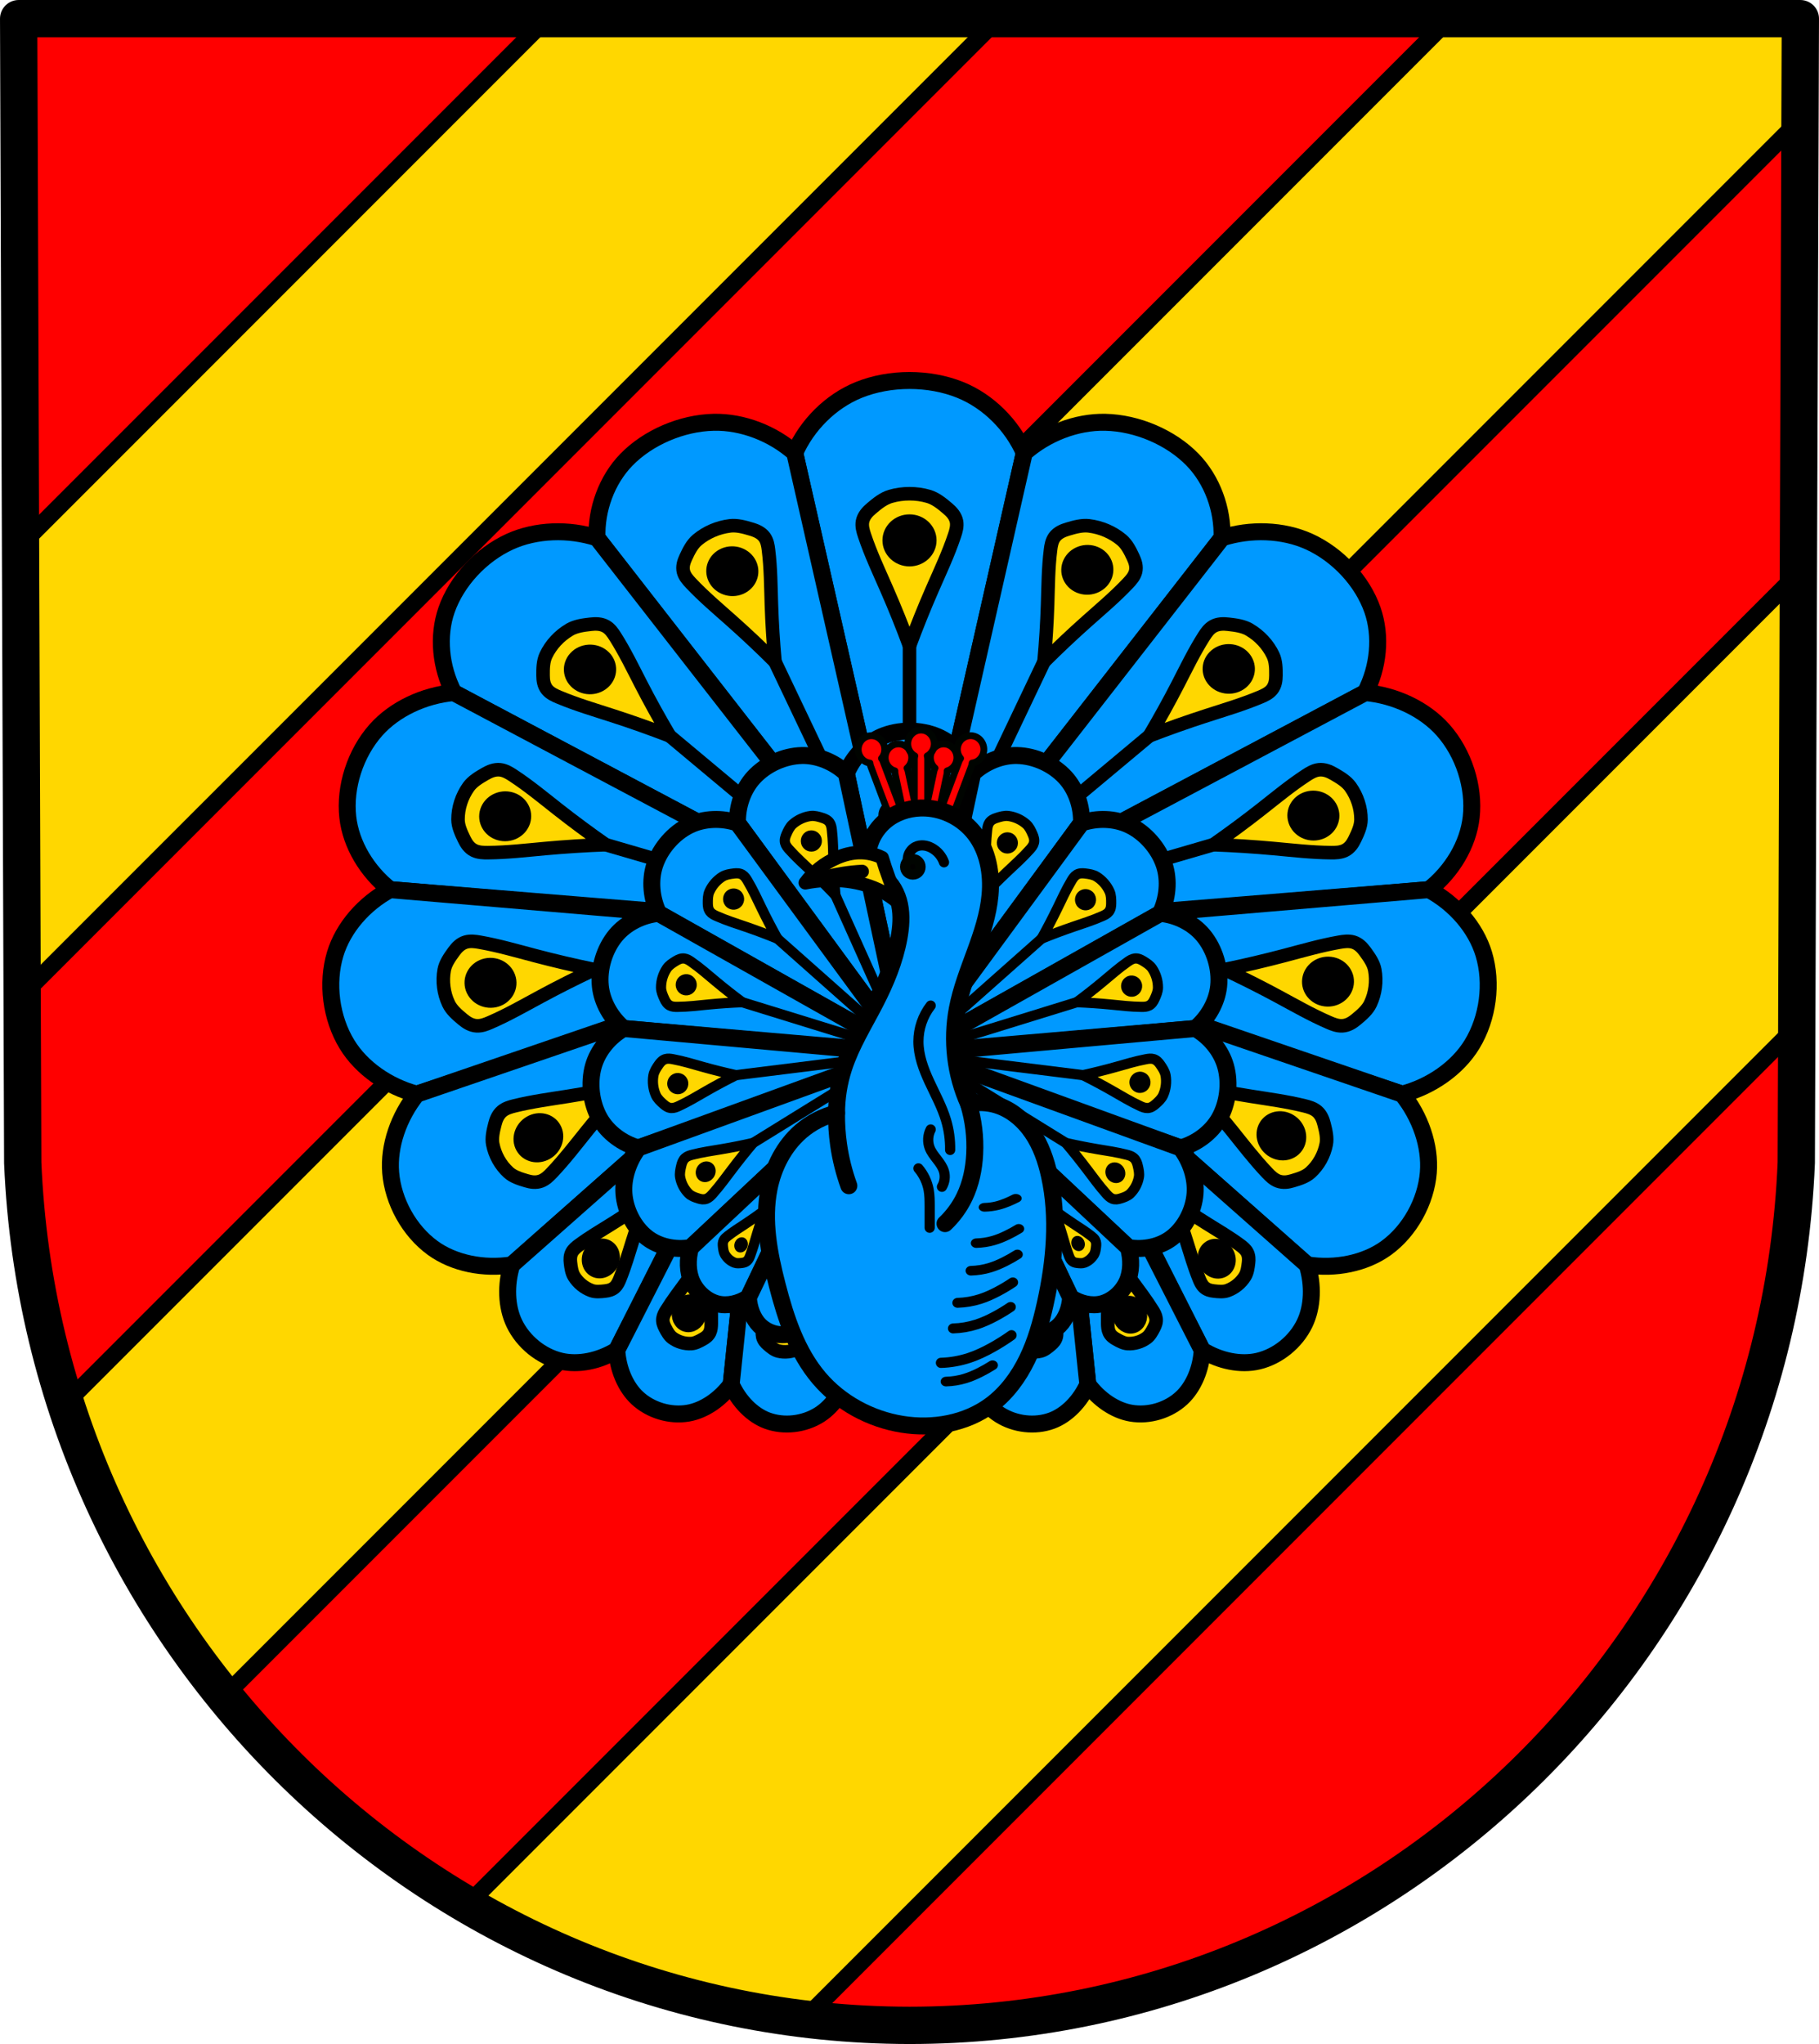 <?xml version="1.0" encoding="UTF-8" standalone="no"?>
<!-- Created with Inkscape (http://www.inkscape.org/) -->

<svg
   xmlns:dc="http://purl.org/dc/elements/1.1/"
   xmlns:cc="http://creativecommons.org/ns#"
   xmlns:rdf="http://www.w3.org/1999/02/22-rdf-syntax-ns#"
   xmlns:svg="http://www.w3.org/2000/svg"
   xmlns="http://www.w3.org/2000/svg"
   xmlns:sodipodi="http://sodipodi.sourceforge.net/DTD/sodipodi-0.dtd"
   xmlns:inkscape="http://www.inkscape.org/namespaces/inkscape"
   width="141.961mm"
   height="159.451mm"
   viewBox="0 0 141.961 159.451"
   version="1.1"
   id="svg1037"
   inkscape:version="0.92.5 (2060ec1f9f, 2020-04-08)"
   sodipodi:docname="DEU Nordhofen COA.svg">
  <defs
     id="defs1031">
    <inkscape:path-effect
       effect="spiro"
       id="path-effect3345"
       is_visible="true" />
    <inkscape:path-effect
       effect="spiro"
       id="path-effect3341"
       is_visible="true" />
    <inkscape:path-effect
       effect="spiro"
       id="path-effect3335"
       is_visible="true" />
    <inkscape:path-effect
       effect="spiro"
       id="path-effect3223"
       is_visible="true" />
    <inkscape:path-effect
       effect="spiro"
       id="path-effect3219"
       is_visible="true" />
    <inkscape:path-effect
       effect="spiro"
       id="path-effect3211"
       is_visible="true" />
    <inkscape:path-effect
       effect="spiro"
       id="path-effect3203"
       is_visible="true" />
    <inkscape:path-effect
       effect="spiro"
       id="path-effect3199"
       is_visible="true" />
    <inkscape:path-effect
       effect="spiro"
       id="path-effect3195"
       is_visible="true" />
    <inkscape:path-effect
       effect="spiro"
       id="path-effect3191"
       is_visible="true" />
    <inkscape:path-effect
       effect="spiro"
       id="path-effect2167"
       is_visible="true" />
    <inkscape:path-effect
       effect="spiro"
       id="path-effect2065"
       is_visible="true" />
    <inkscape:path-effect
       effect="spiro"
       id="path-effect2065-3"
       is_visible="true" />
    <inkscape:path-effect
       effect="spiro"
       id="path-effect2167-8"
       is_visible="true" />
    <inkscape:path-effect
       effect="spiro"
       id="path-effect3223-5"
       is_visible="true" />
    <inkscape:path-effect
       effect="spiro"
       id="path-effect3223-5-6"
       is_visible="true" />
    <inkscape:path-effect
       effect="spiro"
       id="path-effect3223-5-6-9"
       is_visible="true" />
    <inkscape:path-effect
       effect="spiro"
       id="path-effect3223-5-6-9-5"
       is_visible="true" />
    <inkscape:path-effect
       effect="spiro"
       id="path-effect3223-5-6-9-5-3"
       is_visible="true" />
    <inkscape:path-effect
       effect="spiro"
       id="path-effect3223-0"
       is_visible="true" />
    <inkscape:path-effect
       effect="spiro"
       id="path-effect3345-5"
       is_visible="true" />
    <inkscape:path-effect
       effect="spiro"
       id="path-effect3341-4"
       is_visible="true" />
    <inkscape:path-effect
       effect="spiro"
       id="path-effect3335-9"
       is_visible="true" />
    <inkscape:path-effect
       effect="spiro"
       id="path-effect3223-0-7"
       is_visible="true" />
    <inkscape:path-effect
       effect="spiro"
       id="path-effect3223-5-6-9-5-3-5"
       is_visible="true" />
    <inkscape:path-effect
       effect="spiro"
       id="path-effect3223-5-6-9-5-7"
       is_visible="true" />
    <inkscape:path-effect
       effect="spiro"
       id="path-effect3223-5-6-9-4"
       is_visible="true" />
    <inkscape:path-effect
       effect="spiro"
       id="path-effect3223-5-6-8"
       is_visible="true" />
    <inkscape:path-effect
       effect="spiro"
       id="path-effect3223-5-68"
       is_visible="true" />
    <inkscape:path-effect
       effect="spiro"
       id="path-effect3223-2"
       is_visible="true" />
    <inkscape:path-effect
       effect="spiro"
       id="path-effect3219-8"
       is_visible="true" />
    <inkscape:path-effect
       effect="spiro"
       id="path-effect3211-0"
       is_visible="true" />
    <inkscape:path-effect
       effect="spiro"
       id="path-effect3203-2"
       is_visible="true" />
    <inkscape:path-effect
       effect="spiro"
       id="path-effect3199-2"
       is_visible="true" />
    <inkscape:path-effect
       effect="spiro"
       id="path-effect3195-4"
       is_visible="true" />
    <inkscape:path-effect
       effect="spiro"
       id="path-effect3191-3"
       is_visible="true" />
  </defs>
  <sodipodi:namedview
     id="base"
     pagecolor="#ffffff"
     bordercolor="#666666"
     borderopacity="1.0"
     inkscape:pageopacity="0.0"
     inkscape:pageshadow="2"
     inkscape:zoom="1.3158534"
     inkscape:cx="268.27274"
     inkscape:cy="301.32537"
     inkscape:document-units="mm"
     inkscape:current-layer="layer1"
     showgrid="false"
     inkscape:window-width="1920"
     inkscape:window-height="1046"
     inkscape:window-x="-11"
     inkscape:window-y="-11"
     inkscape:window-maximized="1"
     inkscape:snap-nodes="false"
     fit-margin-top="0"
     fit-margin-left="0"
     fit-margin-right="0"
     fit-margin-bottom="0"
     inkscape:snap-midpoints="true"
     inkscape:snap-smooth-nodes="true"
     inkscape:snap-center="true"
     inkscape:snap-object-midpoints="true"
     inkscape:snap-intersection-paths="true"
     inkscape:object-paths="true"
     inkscape:snap-others="false" />
  <g
     inkscape:label="Ebene 1"
     inkscape:groupmode="layer"
     id="layer1"
     transform="translate(-55.742,-49.673)">
    <path
       style="fill:#ff0000;fill-opacity:1;fill-rule:evenodd;stroke:none;stroke-width:2.91;stroke-linecap:round;stroke-linejoin:round;stroke-miterlimit:4;stroke-dasharray:none;stroke-opacity:1"
       inkscape:connector-curvature="0"
       d="m 196.248,51.129 -0.318,89.247 c -1.548,37.541 -32.125,67.273 -69.207,67.294 -37.049,-0.046 -67.638,-29.789 -69.207,-67.294 l -0.318,-89.247 h 69.524 z"
       id="path10563-0-6-2-9-3"
       sodipodi:nodetypes="ccccccc" />
    <path
       inkscape:connector-curvature="0"
       style="opacity:1;fill:#ffd700;fill-opacity:1;fill-rule:evenodd;stroke:#000000;stroke-width:1.323;stroke-linecap:round;stroke-linejoin:round;stroke-miterlimit:4;stroke-dasharray:none;stroke-opacity:1;paint-order:markers fill stroke"
       d="M 98.424,51.129 57.343,92.209 57.468,127.313 133.654,51.129 h -6.932 z m 70.459,0 L 60.86,159.151 c 2.715,8.429 6.958,16.151 12.392,22.837 L 196.22,59.02 l 0.028,-7.892 z M 196.094,94.376 92.204,198.265 c 7.934,4.65 16.847,7.751 26.328,8.901 l 77.436,-77.436 z"
       id="rect1921-8" />
    <path
       style="fill:none;fill-rule:evenodd;stroke:#000000;stroke-width:2.91;stroke-linecap:round;stroke-linejoin:round;stroke-miterlimit:4;stroke-dasharray:none;stroke-opacity:1"
       inkscape:connector-curvature="0"
       d="m 196.248,51.129 -0.318,89.247 c -1.548,37.541 -32.125,67.273 -69.207,67.294 -37.049,-0.046 -67.638,-29.789 -69.207,-67.294 l -0.318,-89.247 h 69.524 z"
       id="path10563-0-6-2-9"
       sodipodi:nodetypes="ccccccc" />
    <g
       id="g2103-8"
       transform="matrix(0.472,0,0,0.281,-16.781,65.289)"
       style="stroke:#00ae00;stroke-width:2.18;stroke-linecap:round;stroke-linejoin:round;stroke-miterlimit:4;stroke-dasharray:none;stroke-opacity:1" />
    <path
       sodipodi:nodetypes="acccaa"
       inkscape:connector-curvature="0"
       style="fill:#0099ff;stroke:#000000;stroke-width:1.323;stroke-linecap:round;stroke-linejoin:round;stroke-miterlimit:4;stroke-dasharray:none;stroke-opacity:1;fill-opacity:1"
       d="m 122.769,80.088 c -2.21,0.89 -4.059,2.764 -5.002,4.917 l 8.956,39.46 8.956,-39.46 c -0.944,-2.153 -2.792,-4.027 -5.002,-4.917 -2.426,-0.978 -5.482,-0.978 -7.908,0 z"
       id="path2063" />
    <path
       style="fill:#ffd700;stroke:#000000;stroke-width:1.058;stroke-linecap:round;stroke-linejoin:round;stroke-miterlimit:4;stroke-dasharray:none;stroke-opacity:1;fill-opacity:1"
       d="m 125.241,88.396 c -0.551,0.161 -1.031,0.549 -1.482,0.932 -0.157,0.133 -0.309,0.276 -0.435,0.444 -0.126,0.168 -0.226,0.362 -0.267,0.574 -0.036,0.184 -0.026,0.376 0.007,0.561 0.033,0.185 0.09,0.364 0.149,0.541 0.477,1.427 1.116,2.783 1.716,4.154 0.641,1.464 1.239,2.949 1.794,4.454 0.555,-1.505 1.153,-2.99 1.794,-4.454 0.6,-1.371 1.239,-2.726 1.716,-4.154 0.059,-0.177 0.116,-0.356 0.149,-0.541 0.033,-0.185 0.043,-0.377 0.007,-0.561 -0.041,-0.212 -0.141,-0.406 -0.267,-0.574 -0.126,-0.168 -0.278,-0.31 -0.435,-0.444 -0.451,-0.383 -0.931,-0.771 -1.482,-0.932 -0.954,-0.278 -2.009,-0.278 -2.963,0 z"
       id="path2165"
       inkscape:connector-curvature="0"
       sodipodi:nodetypes="acccscscssccccaa" />
    <path
       style="fill:none;stroke:#000000;stroke-width:1.058;stroke-linecap:round;stroke-linejoin:round;stroke-miterlimit:4;stroke-dasharray:none;stroke-opacity:1"
       d="m 126.723,100.055 v 23.437"
       id="path2188"
       inkscape:connector-curvature="0" />
    <ellipse
       style="opacity:1;fill:#000000;fill-opacity:1;fill-rule:evenodd;stroke:#000000;stroke-width:1.058;stroke-linecap:round;stroke-linejoin:round;stroke-miterlimit:4;stroke-dasharray:none;stroke-opacity:1;paint-order:markers fill stroke"
       id="path2190"
       cx="126.723"
       cy="91.828"
       rx="1.582"
       ry="1.501" />
    <path
       id="path2063-0"
       d="m 142.006,82.615 c -2.269,-0.05 -4.631,0.882 -6.328,2.39 l -8.475,37.339 23.909,-30.714 c 0.071,-2.206 -0.754,-4.505 -2.292,-6.09 -1.69,-1.74 -4.322,-2.87 -6.814,-2.925 z"
       style="fill:#0099ff;stroke:#000000;stroke-width:1.323;stroke-linecap:round;stroke-linejoin:round;stroke-miterlimit:4;stroke-dasharray:none;stroke-opacity:1;fill-opacity:1"
       inkscape:connector-curvature="0"
       sodipodi:nodetypes="acccaa" />
    <path
       style="fill:#ffd700;stroke:#000000;stroke-width:1.058;stroke-linecap:round;stroke-linejoin:round;stroke-miterlimit:4;stroke-dasharray:none;stroke-opacity:1;fill-opacity:1"
       d="m 140.728,90.694 c -0.541,-0.065 -1.114,0.092 -1.66,0.256 -0.19,0.057 -0.379,0.124 -0.557,0.222 -0.177,0.098 -0.343,0.229 -0.466,0.396 -0.107,0.146 -0.177,0.315 -0.224,0.487 -0.047,0.172 -0.072,0.347 -0.093,0.521 -0.175,1.407 -0.18,2.812 -0.226,4.217 -0.048,1.499 -0.143,3.002 -0.282,4.504 1.095,-1.092 2.22,-2.152 3.373,-3.177 1.08,-0.96 2.186,-1.893 3.183,-2.947 0.124,-0.131 0.246,-0.264 0.351,-0.411 0.105,-0.147 0.191,-0.309 0.236,-0.481 0.051,-0.198 0.045,-0.403 0.006,-0.594 -0.04,-0.191 -0.113,-0.371 -0.193,-0.544 -0.232,-0.497 -0.485,-1.009 -0.894,-1.352 -0.708,-0.593 -1.617,-0.983 -2.553,-1.096 z"
       id="path2165-0"
       inkscape:connector-curvature="0"
       sodipodi:nodetypes="acccscscssccccaa" />
    <path
       style="fill:none;stroke:#000000;stroke-width:1.058;stroke-linecap:round;stroke-linejoin:round;stroke-miterlimit:4;stroke-dasharray:none;stroke-opacity:1"
       d="m 137.22,101.296 -9.617,20.21"
       id="path2188-9"
       inkscape:connector-curvature="0" />
    <ellipse
       style="opacity:1;fill:#000000;fill-opacity:1;fill-rule:evenodd;stroke:#000000;stroke-width:1.059;stroke-linecap:round;stroke-linejoin:round;stroke-miterlimit:4;stroke-dasharray:none;stroke-opacity:1;paint-order:markers fill stroke"
       id="path2190-7"
       cx="167.557"
       cy="31.127"
       rx="1.483"
       ry="1.434"
       transform="matrix(0.919,0.394,-0.43,0.903,0,0)" />
    <path
       id="path2063-0-2"
       d="m 111.439,82.615 c 2.269,-0.05 4.631,0.882 6.328,2.39 l 8.475,37.339 -23.909,-30.714 c -0.071,-2.206 0.754,-4.505 2.292,-6.09 1.69,-1.74 4.322,-2.87 6.814,-2.925 z"
       style="fill:#0099ff;stroke:#000000;stroke-width:1.323;stroke-linecap:round;stroke-linejoin:round;stroke-miterlimit:4;stroke-dasharray:none;stroke-opacity:1;fill-opacity:1"
       inkscape:connector-curvature="0"
       sodipodi:nodetypes="acccaa" />
    <path
       style="fill:#ffd700;stroke:#000000;stroke-width:1.058;stroke-linecap:round;stroke-linejoin:round;stroke-miterlimit:4;stroke-dasharray:none;stroke-opacity:1;fill-opacity:1"
       d="m 112.718,90.694 c 0.541,-0.065 1.114,0.092 1.66,0.256 0.19,0.057 0.379,0.124 0.557,0.222 0.177,0.098 0.343,0.229 0.466,0.396 0.107,0.146 0.177,0.315 0.224,0.487 0.047,0.172 0.072,0.347 0.093,0.521 0.175,1.407 0.18,2.812 0.226,4.217 0.048,1.499 0.143,3.002 0.282,4.504 -1.095,-1.092 -2.22,-2.152 -3.373,-3.177 -1.08,-0.96 -2.186,-1.893 -3.183,-2.947 -0.124,-0.131 -0.246,-0.264 -0.351,-0.411 -0.105,-0.147 -0.191,-0.309 -0.236,-0.481 -0.051,-0.198 -0.045,-0.403 -0.006,-0.594 0.04,-0.191 0.113,-0.371 0.193,-0.544 0.232,-0.497 0.485,-1.009 0.894,-1.352 0.708,-0.593 1.617,-0.983 2.553,-1.096 z"
       id="path2165-0-7"
       inkscape:connector-curvature="0"
       sodipodi:nodetypes="acccscscssccccaa" />
    <path
       style="fill:none;stroke:#000000;stroke-width:1.058;stroke-linecap:round;stroke-linejoin:round;stroke-miterlimit:4;stroke-dasharray:none;stroke-opacity:1"
       d="m 116.225,101.296 9.617,20.21"
       id="path2188-9-5"
       inkscape:connector-curvature="0" />
    <ellipse
       style="opacity:1;fill:#000000;fill-opacity:1;fill-rule:evenodd;stroke:#000000;stroke-width:1.059;stroke-linecap:round;stroke-linejoin:round;stroke-miterlimit:4;stroke-dasharray:none;stroke-opacity:1;paint-order:markers fill stroke"
       id="path2190-7-0"
       cx="-61.469"
       cy="131.175"
       rx="1.483"
       ry="1.434"
       transform="matrix(-0.919,0.394,0.43,0.903,0,0)" />
    <path
       id="path2063-0-7"
       d="m 157.916,91.927 c -2.046,-0.933 -4.603,-1.007 -6.803,-0.297 l -23.933,30.708 35.12,-18.636 c 1.022,-1.982 1.269,-4.4 0.555,-6.445 -0.784,-2.247 -2.692,-4.306 -4.939,-5.33 z"
       style="fill:#0099ff;stroke:#000000;stroke-width:1.323;stroke-linecap:round;stroke-linejoin:round;stroke-miterlimit:4;stroke-dasharray:none;stroke-opacity:1;fill-opacity:1"
       inkscape:connector-curvature="0"
       sodipodi:nodetypes="acccaa" />
    <path
       style="fill:#ffd700;stroke:#000000;stroke-width:1.058;stroke-linecap:round;stroke-linejoin:round;stroke-miterlimit:4;stroke-dasharray:none;stroke-opacity:1;fill-opacity:1"
       d="m 153.243,98.788 c -0.465,-0.271 -1.055,-0.352 -1.623,-0.416 -0.198,-0.022 -0.399,-0.036 -0.604,-0.016 -0.204,0.02 -0.412,0.074 -0.596,0.179 -0.16,0.091 -0.298,0.217 -0.416,0.356 -0.118,0.138 -0.216,0.288 -0.312,0.438 -0.77,1.214 -1.385,2.492 -2.036,3.754 -0.695,1.347 -1.433,2.679 -2.212,3.994 1.472,-0.567 2.958,-1.093 4.453,-1.576 1.401,-0.453 2.814,-0.87 4.179,-1.441 0.169,-0.071 0.339,-0.144 0.498,-0.237 0.159,-0.093 0.309,-0.207 0.424,-0.346 0.133,-0.16 0.216,-0.349 0.263,-0.539 0.047,-0.19 0.058,-0.382 0.06,-0.571 0.005,-0.544 -0.004,-1.109 -0.228,-1.581 -0.387,-0.817 -1.047,-1.528 -1.851,-1.997 z"
       id="path2165-0-9"
       inkscape:connector-curvature="0"
       sodipodi:nodetypes="acccscscssccccaa" />
    <path
       style="fill:none;stroke:#000000;stroke-width:1.058;stroke-linecap:round;stroke-linejoin:round;stroke-miterlimit:4;stroke-dasharray:none;stroke-opacity:1"
       d="m 145.444,107.076 -17.537,14.654"
       id="path2188-9-6"
       inkscape:connector-curvature="0" />
    <ellipse
       style="opacity:1;fill:#000000;fill-opacity:1;fill-rule:evenodd;stroke:#000000;stroke-width:1.059;stroke-linecap:round;stroke-linejoin:round;stroke-miterlimit:4;stroke-dasharray:none;stroke-opacity:1;paint-order:markers fill stroke"
       id="path2190-7-7"
       cx="175.658"
       cy="-41.97"
       rx="1.454"
       ry="1.464"
       transform="matrix(0.68,0.733,-0.767,0.641,0,0)" />
    <path
       id="path2063-0-7-5"
       d="m 95.53,91.927 c 2.046,-0.933 4.603,-1.007 6.803,-0.297 l 23.933,30.708 -35.119,-18.636 c -1.022,-1.982 -1.269,-4.4 -0.555,-6.445 0.784,-2.247 2.692,-4.306 4.939,-5.33 z"
       style="fill:#0099ff;stroke:#000000;stroke-width:1.323;stroke-linecap:round;stroke-linejoin:round;stroke-miterlimit:4;stroke-dasharray:none;stroke-opacity:1;fill-opacity:1"
       inkscape:connector-curvature="0"
       sodipodi:nodetypes="acccaa" />
    <path
       style="fill:#ffd700;stroke:#000000;stroke-width:1.058;stroke-linecap:round;stroke-linejoin:round;stroke-miterlimit:4;stroke-dasharray:none;stroke-opacity:1;fill-opacity:1"
       d="m 100.202,98.788 c 0.465,-0.271 1.055,-0.352 1.623,-0.416 0.198,-0.022 0.399,-0.036 0.604,-0.016 0.204,0.02 0.412,0.074 0.596,0.179 0.16,0.091 0.298,0.217 0.416,0.356 0.118,0.138 0.216,0.288 0.312,0.438 0.77,1.214 1.385,2.492 2.036,3.754 0.695,1.347 1.433,2.679 2.212,3.994 -1.472,-0.567 -2.958,-1.093 -4.453,-1.576 -1.401,-0.453 -2.814,-0.87 -4.179,-1.441 -0.169,-0.071 -0.339,-0.144 -0.498,-0.237 -0.159,-0.093 -0.309,-0.207 -0.424,-0.346 -0.133,-0.16 -0.216,-0.349 -0.263,-0.539 -0.047,-0.19 -0.058,-0.382 -0.06,-0.571 -0.005,-0.544 0.004,-1.109 0.228,-1.581 0.387,-0.817 1.047,-1.528 1.851,-1.997 z"
       id="path2165-0-9-7"
       inkscape:connector-curvature="0"
       sodipodi:nodetypes="acccscscssccccaa" />
    <path
       style="fill:none;stroke:#000000;stroke-width:1.058;stroke-linecap:round;stroke-linejoin:round;stroke-miterlimit:4;stroke-dasharray:none;stroke-opacity:1"
       d="m 108.001,107.076 17.537,14.654"
       id="path2188-9-6-0"
       inkscape:connector-curvature="0" />
    <ellipse
       style="opacity:1;fill:#000000;fill-opacity:1;fill-rule:evenodd;stroke:#000000;stroke-width:1.059;stroke-linecap:round;stroke-linejoin:round;stroke-miterlimit:4;stroke-dasharray:none;stroke-opacity:1;paint-order:markers fill stroke"
       id="path2190-7-7-3"
       cx="12.932"
       cy="144.175"
       rx="1.454"
       ry="1.464"
       transform="matrix(-0.68,0.733,0.767,0.641,0,0)" />
    <path
       id="path2063-0-7-1"
       d="m 168.37,106.629 c -1.461,-1.649 -3.758,-2.715 -6.072,-2.927 l -35.128,18.641 40.089,-3.27 c 1.791,-1.408 3.064,-3.514 3.301,-5.658 0.26,-2.354 -0.586,-4.975 -2.19,-6.786 z"
       style="fill:#0099ff;stroke:#000000;stroke-width:1.323;stroke-linecap:round;stroke-linejoin:round;stroke-miterlimit:4;stroke-dasharray:none;stroke-opacity:1;fill-opacity:1"
       inkscape:connector-curvature="0"
       sodipodi:nodetypes="acccaa" />
    <path
       style="fill:#ffd700;stroke:#000000;stroke-width:1.058;stroke-linecap:round;stroke-linejoin:round;stroke-miterlimit:4;stroke-dasharray:none;stroke-opacity:1;fill-opacity:1"
       d="m 161.137,111.057 c -0.306,-0.428 -0.809,-0.732 -1.299,-1.013 -0.171,-0.098 -0.349,-0.188 -0.543,-0.25 -0.195,-0.062 -0.408,-0.093 -0.621,-0.07 -0.186,0.02 -0.366,0.082 -0.533,0.162 -0.167,0.08 -0.322,0.178 -0.474,0.278 -1.228,0.805 -2.343,1.73 -3.484,2.626 -1.217,0.956 -2.468,1.882 -3.748,2.776 1.588,0.058 3.169,0.159 4.742,0.303 1.473,0.134 2.942,0.306 4.434,0.319 0.185,0.002 0.371,8.9e-4 0.557,-0.022 0.185,-0.023 0.371,-0.068 0.537,-0.15 0.19,-0.094 0.348,-0.234 0.473,-0.388 0.125,-0.155 0.219,-0.325 0.302,-0.497 0.24,-0.494 0.477,-1.013 0.478,-1.53 0.001,-0.896 -0.291,-1.802 -0.821,-2.543 z"
       id="path2165-0-9-6"
       inkscape:connector-curvature="0"
       sodipodi:nodetypes="acccscscssccccaa" />
    <path
       style="fill:none;stroke:#000000;stroke-width:1.058;stroke-linecap:round;stroke-linejoin:round;stroke-miterlimit:4;stroke-dasharray:none;stroke-opacity:1"
       d="m 150.435,115.566 -22.337,6.507"
       id="path2188-9-6-08"
       inkscape:connector-curvature="0" />
    <ellipse
       style="opacity:1;fill:#000000;fill-opacity:1;fill-rule:evenodd;stroke:#000000;stroke-width:1.059;stroke-linecap:round;stroke-linejoin:round;stroke-miterlimit:4;stroke-dasharray:none;stroke-opacity:1;paint-order:markers fill stroke"
       id="path2190-7-7-36"
       cx="153.091"
       cy="-115.879"
       rx="1.427"
       ry="1.49"
       transform="matrix(0.307,0.952,-0.96,0.28,0,0)" />
    <path
       id="path2063-0-7-1-0"
       d="m 85.075,106.629 c 1.461,-1.649 3.758,-2.715 6.072,-2.927 l 35.128,18.641 -40.089,-3.27 c -1.791,-1.408 -3.064,-3.514 -3.301,-5.658 -0.26,-2.354 0.586,-4.975 2.19,-6.786 z"
       style="fill:#0099ff;stroke:#000000;stroke-width:1.323;stroke-linecap:round;stroke-linejoin:round;stroke-miterlimit:4;stroke-dasharray:none;stroke-opacity:1;fill-opacity:1"
       inkscape:connector-curvature="0"
       sodipodi:nodetypes="acccaa" />
    <path
       style="fill:#ffd700;stroke:#000000;stroke-width:1.058;stroke-linecap:round;stroke-linejoin:round;stroke-miterlimit:4;stroke-dasharray:none;stroke-opacity:1;fill-opacity:1"
       d="m 92.308,111.057 c 0.306,-0.428 0.809,-0.732 1.299,-1.013 0.17,-0.098 0.349,-0.188 0.543,-0.25 0.195,-0.062 0.408,-0.093 0.621,-0.07 0.186,0.02 0.366,0.082 0.533,0.162 0.167,0.08 0.322,0.178 0.474,0.278 1.228,0.805 2.343,1.73 3.484,2.626 1.217,0.956 2.468,1.882 3.748,2.776 -1.588,0.058 -3.169,0.159 -4.742,0.303 -1.473,0.134 -2.942,0.306 -4.434,0.319 -0.185,0.002 -0.371,8.9e-4 -0.557,-0.022 -0.185,-0.023 -0.371,-0.068 -0.537,-0.15 -0.19,-0.094 -0.348,-0.234 -0.473,-0.388 -0.125,-0.155 -0.219,-0.325 -0.302,-0.497 -0.24,-0.494 -0.477,-1.013 -0.478,-1.53 -0.001,-0.896 0.291,-1.802 0.821,-2.543 z"
       id="path2165-0-9-6-2"
       inkscape:connector-curvature="0"
       sodipodi:nodetypes="acccscscssccccaa" />
    <path
       style="fill:none;stroke:#000000;stroke-width:1.058;stroke-linecap:round;stroke-linejoin:round;stroke-miterlimit:4;stroke-dasharray:none;stroke-opacity:1"
       d="m 103.01,115.566 22.337,6.507"
       id="path2188-9-6-08-1"
       inkscape:connector-curvature="0" />
    <ellipse
       style="opacity:1;fill:#000000;fill-opacity:1;fill-rule:evenodd;stroke:#000000;stroke-width:1.059;stroke-linecap:round;stroke-linejoin:round;stroke-miterlimit:4;stroke-dasharray:none;stroke-opacity:1;paint-order:markers fill stroke"
       id="path2190-7-7-36-6"
       cx="82.179"
       cy="125.414"
       rx="1.427"
       ry="1.49"
       transform="matrix(-0.307,0.952,0.96,0.28,0,0)" />
    <path
       id="path2063-0-7-1-2"
       d="m 171.543,124.098 c -0.624,-2.071 -2.262,-3.935 -4.283,-5.025 l -40.086,3.404 38.002,12.55 c 2.24,-0.591 4.309,-2.02 5.447,-3.885 1.25,-2.048 1.605,-4.769 0.92,-7.043 z"
       style="fill:#0099ff;stroke:#000000;stroke-width:1.323;stroke-linecap:round;stroke-linejoin:round;stroke-miterlimit:4;stroke-dasharray:none;stroke-opacity:1;fill-opacity:1"
       inkscape:connector-curvature="0"
       sodipodi:nodetypes="acccaa" />
    <path
       style="fill:#ffd700;stroke:#000000;stroke-width:1.058;stroke-linecap:round;stroke-linejoin:round;stroke-miterlimit:4;stroke-dasharray:none;stroke-opacity:1;fill-opacity:1"
       d="m 163.035,125.337 c -0.095,-0.51 -0.423,-0.982 -0.75,-1.428 -0.114,-0.155 -0.237,-0.307 -0.388,-0.439 -0.151,-0.132 -0.332,-0.243 -0.537,-0.304 -0.178,-0.053 -0.369,-0.067 -0.556,-0.059 -0.187,0.008 -0.37,0.038 -0.552,0.07 -1.468,0.259 -2.883,0.671 -4.31,1.047 -1.523,0.401 -3.062,0.762 -4.616,1.082 1.424,0.668 2.825,1.373 4.198,2.114 1.287,0.694 2.553,1.419 3.91,2.009 0.168,0.073 0.339,0.145 0.518,0.196 0.179,0.051 0.368,0.082 0.555,0.071 0.214,-0.012 0.418,-0.078 0.599,-0.171 0.181,-0.093 0.339,-0.212 0.49,-0.336 0.432,-0.357 0.871,-0.739 1.095,-1.212 0.387,-0.817 0.509,-1.757 0.345,-2.639 z"
       id="path2165-0-9-6-8"
       inkscape:connector-curvature="0"
       sodipodi:nodetypes="acccscscssccccaa" />
    <path
       style="fill:none;stroke:#000000;stroke-width:1.058;stroke-linecap:round;stroke-linejoin:round;stroke-miterlimit:4;stroke-dasharray:none;stroke-opacity:1"
       d="m 151.326,125.306 -23.19,-2.716"
       id="path2188-9-6-08-4"
       inkscape:connector-curvature="0" />
    <ellipse
       style="opacity:1;fill:#000000;fill-opacity:1;fill-rule:evenodd;stroke:#000000;stroke-width:1.058;stroke-linecap:round;stroke-linejoin:round;stroke-miterlimit:4;stroke-dasharray:none;stroke-opacity:1;paint-order:markers fill stroke"
       id="path2190-7-7-36-67"
       cx="106.862"
       cy="-174.496"
       rx="1.421"
       ry="1.496"
       transform="matrix(-0.13,0.992,-0.993,-0.116,0,0)" />
    <path
       id="path2063-0-7-1-2-5"
       d="m 81.902,124.098 c 0.624,-2.071 2.262,-3.935 4.283,-5.025 l 40.086,3.404 -38.002,12.55 c -2.24,-0.591 -4.309,-2.02 -5.447,-3.885 -1.25,-2.048 -1.605,-4.769 -0.92,-7.043 z"
       style="fill:#0099ff;stroke:#000000;stroke-width:1.323;stroke-linecap:round;stroke-linejoin:round;stroke-miterlimit:4;stroke-dasharray:none;stroke-opacity:1;fill-opacity:1"
       inkscape:connector-curvature="0"
       sodipodi:nodetypes="acccaa" />
    <path
       style="fill:#ffd700;stroke:#000000;stroke-width:1.058;stroke-linecap:round;stroke-linejoin:round;stroke-miterlimit:4;stroke-dasharray:none;stroke-opacity:1;fill-opacity:1"
       d="m 90.41,125.337 c 0.095,-0.51 0.423,-0.982 0.75,-1.428 0.114,-0.155 0.237,-0.307 0.388,-0.439 0.151,-0.132 0.332,-0.243 0.537,-0.304 0.178,-0.053 0.369,-0.067 0.556,-0.059 0.187,0.008 0.37,0.038 0.552,0.07 1.468,0.259 2.883,0.671 4.31,1.047 1.523,0.401 3.062,0.762 4.616,1.082 -1.424,0.668 -2.825,1.373 -4.198,2.114 -1.287,0.694 -2.553,1.419 -3.91,2.009 -0.168,0.073 -0.339,0.145 -0.518,0.196 -0.179,0.051 -0.368,0.082 -0.555,0.071 -0.214,-0.012 -0.418,-0.078 -0.599,-0.171 -0.181,-0.093 -0.339,-0.212 -0.49,-0.336 -0.432,-0.357 -0.871,-0.739 -1.095,-1.212 -0.387,-0.817 -0.509,-1.757 -0.345,-2.639 z"
       id="path2165-0-9-6-8-4"
       inkscape:connector-curvature="0"
       sodipodi:nodetypes="acccscscssccccaa" />
    <path
       style="fill:none;stroke:#000000;stroke-width:1.058;stroke-linecap:round;stroke-linejoin:round;stroke-miterlimit:4;stroke-dasharray:none;stroke-opacity:1"
       d="m 102.119,125.306 23.19,-2.716"
       id="path2188-9-6-08-4-5"
       inkscape:connector-curvature="0" />
    <ellipse
       style="opacity:1;fill:#000000;fill-opacity:1;fill-rule:evenodd;stroke:#000000;stroke-width:1.058;stroke-linecap:round;stroke-linejoin:round;stroke-miterlimit:4;stroke-dasharray:none;stroke-opacity:1;paint-order:markers fill stroke"
       id="path2190-7-7-36-67-9"
       cx="136.346"
       cy="76.835"
       rx="1.421"
       ry="1.496"
       transform="matrix(0.13,0.992,0.993,-0.116,0,0)" />
    <path
       id="path2063-0-7-1-2-0"
       d="m 167.213,141.14 c 0.171,-2.076 -0.629,-4.363 -2.038,-6.113 l -36.682,-12.557 29.267,25.874 c 2.19,0.347 4.521,-0.115 6.18,-1.324 1.821,-1.328 3.086,-3.599 3.274,-5.879 z"
       style="fill:#0099ff;stroke:#000000;stroke-width:1.323;stroke-linecap:round;stroke-linejoin:round;stroke-miterlimit:4;stroke-dasharray:none;stroke-opacity:1;fill-opacity:1"
       inkscape:connector-curvature="0"
       sodipodi:nodetypes="acccaa" />
    <path
       style="fill:#ffd700;stroke:#000000;stroke-width:1.058;stroke-linecap:round;stroke-linejoin:round;stroke-miterlimit:4;stroke-dasharray:none;stroke-opacity:1;fill-opacity:1"
       d="m 159.247,138.932 c 0.094,-0.488 -0.032,-1.034 -0.165,-1.556 -0.046,-0.182 -0.103,-0.364 -0.191,-0.539 -0.088,-0.175 -0.209,-0.344 -0.369,-0.478 -0.139,-0.116 -0.304,-0.203 -0.472,-0.268 -0.168,-0.065 -0.341,-0.11 -0.514,-0.153 -1.39,-0.341 -2.787,-0.525 -4.181,-0.747 -1.488,-0.236 -2.978,-0.515 -4.464,-0.835 1.028,1.145 2.022,2.313 2.979,3.502 0.897,1.114 1.765,2.249 2.761,3.298 0.123,0.13 0.249,0.26 0.39,0.374 0.141,0.115 0.297,0.215 0.466,0.278 0.194,0.072 0.398,0.093 0.59,0.081 0.192,-0.012 0.375,-0.056 0.551,-0.108 0.507,-0.149 1.03,-0.316 1.392,-0.648 0.628,-0.574 1.064,-1.358 1.227,-2.203 z"
       id="path2165-0-9-6-8-6"
       inkscape:connector-curvature="0"
       sodipodi:nodetypes="acccscscssccccaa" />
    <path
       style="fill:none;stroke:#000000;stroke-width:1.058;stroke-linecap:round;stroke-linejoin:round;stroke-miterlimit:4;stroke-dasharray:none;stroke-opacity:1"
       d="M 148.891,134.356 129.306,122.943"
       id="path2188-9-6-08-4-3"
       inkscape:connector-curvature="0" />
    <ellipse
       style="opacity:1;fill:#000000;fill-opacity:1;fill-rule:evenodd;stroke:#000000;stroke-width:1.058;stroke-linecap:round;stroke-linejoin:round;stroke-miterlimit:4;stroke-dasharray:none;stroke-opacity:1;paint-order:markers fill stroke"
       id="path2190-7-7-36-67-1"
       cx="41.128"
       cy="-203.443"
       rx="1.346"
       ry="1.452"
       transform="matrix(-0.487,0.874,-0.864,-0.503,0,0)" />
    <path
       id="path2063-0-7-1-2-0-1"
       d="m 86.232,141.14 c -0.171,-2.076 0.629,-4.363 2.038,-6.113 l 36.682,-12.557 -29.267,25.874 c -2.19,0.347 -4.521,-0.115 -6.18,-1.324 -1.821,-1.328 -3.086,-3.599 -3.274,-5.879 z"
       style="fill:#0099ff;stroke:#000000;stroke-width:1.323;stroke-linecap:round;stroke-linejoin:round;stroke-miterlimit:4;stroke-dasharray:none;stroke-opacity:1;fill-opacity:1"
       inkscape:connector-curvature="0"
       sodipodi:nodetypes="acccaa" />
    <path
       style="fill:#ffd700;stroke:#000000;stroke-width:1.058;stroke-linecap:round;stroke-linejoin:round;stroke-miterlimit:4;stroke-dasharray:none;stroke-opacity:1;fill-opacity:1"
       d="m 94.198,138.932 c -0.094,-0.488 0.032,-1.034 0.165,-1.556 0.046,-0.182 0.103,-0.364 0.191,-0.539 0.088,-0.175 0.209,-0.344 0.369,-0.478 0.139,-0.116 0.304,-0.203 0.472,-0.268 0.168,-0.065 0.341,-0.11 0.514,-0.153 1.39,-0.341 2.787,-0.525 4.182,-0.747 1.488,-0.236 2.978,-0.515 4.464,-0.835 -1.028,1.145 -2.022,2.313 -2.979,3.502 -0.897,1.114 -1.765,2.249 -2.761,3.298 -0.123,0.13 -0.249,0.26 -0.39,0.374 -0.141,0.115 -0.297,0.215 -0.466,0.278 -0.194,0.072 -0.398,0.093 -0.59,0.081 -0.192,-0.012 -0.375,-0.056 -0.551,-0.108 -0.507,-0.149 -1.03,-0.316 -1.392,-0.648 -0.628,-0.574 -1.064,-1.358 -1.227,-2.203 z"
       id="path2165-0-9-6-8-6-9"
       inkscape:connector-curvature="0"
       sodipodi:nodetypes="acccscscssccccaa" />
    <path
       style="fill:none;stroke:#000000;stroke-width:1.058;stroke-linecap:round;stroke-linejoin:round;stroke-miterlimit:4;stroke-dasharray:none;stroke-opacity:1"
       d="m 104.554,134.356 19.585,-11.413"
       id="path2188-9-6-08-4-3-1"
       inkscape:connector-curvature="0" />
    <ellipse
       style="opacity:1;fill:#000000;fill-opacity:1;fill-rule:evenodd;stroke:#000000;stroke-width:1.058;stroke-linecap:round;stroke-linejoin:round;stroke-miterlimit:4;stroke-dasharray:none;stroke-opacity:1;paint-order:markers fill stroke"
       id="path2190-7-7-36-67-1-8"
       cx="168.758"
       cy="18.026"
       rx="1.346"
       ry="1.452"
       transform="matrix(0.487,0.874,0.864,-0.503,0,0)" />
    <path
       id="path2063-0-7-1-2-0-5"
       d="m 157.562,152.915 c 0.632,-1.312 0.682,-3.033 0.198,-4.572 l -20.875,-18.454 12.68,25.107 c 1.347,0.838 2.99,1.186 4.379,0.856 1.526,-0.362 2.923,-1.496 3.618,-2.937 z"
       style="fill:#0099ff;stroke:#000000;stroke-width:1.323;stroke-linecap:round;stroke-linejoin:round;stroke-miterlimit:4;stroke-dasharray:none;stroke-opacity:1;fill-opacity:1"
       inkscape:connector-curvature="0"
       sodipodi:nodetypes="acccaa" />
    <path
       style="fill:#ffd700;stroke:#000000;stroke-width:1.058;stroke-linecap:round;stroke-linejoin:round;stroke-miterlimit:4;stroke-dasharray:none;stroke-opacity:1;fill-opacity:1"
       d="m 152.899,149.247 c 0.184,-0.294 0.238,-0.686 0.282,-1.065 0.015,-0.132 0.024,-0.267 0.01,-0.406 -0.014,-0.139 -0.051,-0.284 -0.122,-0.416 -0.062,-0.115 -0.148,-0.218 -0.242,-0.307 -0.094,-0.09 -0.196,-0.167 -0.298,-0.243 -0.825,-0.611 -1.694,-1.121 -2.551,-1.655 -0.915,-0.57 -1.821,-1.168 -2.714,-1.792 0.386,1.036 0.744,2.079 1.073,3.125 0.308,0.98 0.592,1.965 0.981,2.93 0.048,0.12 0.098,0.24 0.162,0.354 0.063,0.114 0.141,0.224 0.236,0.312 0.109,0.102 0.237,0.172 0.366,0.218 0.129,0.046 0.259,0.068 0.388,0.083 0.369,0.044 0.754,0.08 1.074,-0.036 0.555,-0.201 1.038,-0.593 1.356,-1.101 z"
       id="path2165-0-9-6-8-6-90"
       inkscape:connector-curvature="0"
       sodipodi:nodetypes="acccscscssccccaa" />
    <path
       style="fill:none;stroke:#000000;stroke-width:1.058;stroke-linecap:round;stroke-linejoin:round;stroke-miterlimit:4;stroke-dasharray:none;stroke-opacity:1"
       d="M 147.263,143.362 137.298,130.425"
       id="path2188-9-6-08-4-3-6"
       inkscape:connector-curvature="0" />
    <ellipse
       style="opacity:1;fill:#000000;fill-opacity:1;fill-rule:evenodd;stroke:#000000;stroke-width:1.059;stroke-linecap:round;stroke-linejoin:round;stroke-miterlimit:4;stroke-dasharray:none;stroke-opacity:1;paint-order:markers fill stroke"
       id="path2190-7-7-36-67-1-4"
       cx="-29.188"
       cy="-209.917"
       rx="0.932"
       ry="1.046"
       transform="matrix(-0.776,0.63,-0.61,-0.792,0,0)" />
    <path
       id="path2063-0-7-1-2-0-5-8"
       d="m 95.883,152.915 c -0.632,-1.312 -0.682,-3.033 -0.198,-4.572 l 20.875,-18.454 -12.68,25.107 c -1.347,0.838 -2.99,1.186 -4.379,0.856 -1.526,-0.362 -2.923,-1.496 -3.618,-2.937 z"
       style="fill:#0099ff;stroke:#000000;stroke-width:1.323;stroke-linecap:round;stroke-linejoin:round;stroke-miterlimit:4;stroke-dasharray:none;stroke-opacity:1;fill-opacity:1"
       inkscape:connector-curvature="0"
       sodipodi:nodetypes="acccaa" />
    <path
       style="fill:#ffd700;stroke:#000000;stroke-width:1.058;stroke-linecap:round;stroke-linejoin:round;stroke-miterlimit:4;stroke-dasharray:none;stroke-opacity:1;fill-opacity:1"
       d="m 100.547,149.247 c -0.184,-0.294 -0.238,-0.686 -0.282,-1.065 -0.015,-0.132 -0.024,-0.267 -0.01,-0.406 0.014,-0.139 0.051,-0.284 0.122,-0.416 0.062,-0.115 0.148,-0.218 0.242,-0.307 0.094,-0.09 0.196,-0.167 0.298,-0.243 0.825,-0.611 1.694,-1.121 2.551,-1.655 0.915,-0.57 1.821,-1.168 2.714,-1.792 -0.386,1.036 -0.744,2.079 -1.073,3.125 -0.308,0.98 -0.592,1.965 -0.981,2.93 -0.048,0.12 -0.098,0.24 -0.162,0.354 -0.063,0.114 -0.141,0.224 -0.236,0.312 -0.109,0.102 -0.237,0.172 -0.366,0.218 -0.129,0.046 -0.259,0.068 -0.388,0.083 -0.369,0.044 -0.754,0.08 -1.074,-0.036 -0.555,-0.201 -1.038,-0.593 -1.356,-1.101 z"
       id="path2165-0-9-6-8-6-90-0"
       inkscape:connector-curvature="0"
       sodipodi:nodetypes="acccscscssccccaa" />
    <path
       style="fill:none;stroke:#000000;stroke-width:1.058;stroke-linecap:round;stroke-linejoin:round;stroke-miterlimit:4;stroke-dasharray:none;stroke-opacity:1"
       d="m 106.182,143.362 9.965,-12.936"
       id="path2188-9-6-08-4-3-6-4"
       inkscape:connector-curvature="0" />
    <ellipse
       style="opacity:1;fill:#000000;fill-opacity:1;fill-rule:evenodd;stroke:#000000;stroke-width:1.059;stroke-linecap:round;stroke-linejoin:round;stroke-miterlimit:4;stroke-dasharray:none;stroke-opacity:1;paint-order:markers fill stroke"
       id="path2190-7-7-36-67-1-4-7"
       cx="171.66"
       cy="-50.125"
       rx="0.932"
       ry="1.046"
       transform="matrix(0.776,0.63,0.61,-0.792,0,0)" />
    <path
       id="path2063-0-7-1-2-0-5-89"
       d="m 147.959,158.736 c 0.941,-0.872 1.524,-2.288 1.606,-3.74 l -11.576,-22.703 2.65,25.371 c 0.858,1.171 2.117,2.037 3.379,2.25 1.385,0.234 2.908,-0.221 3.941,-1.178 z"
       style="fill:#0099ff;stroke:#000000;stroke-width:1.323;stroke-linecap:round;stroke-linejoin:round;stroke-miterlimit:4;stroke-dasharray:none;stroke-opacity:1;fill-opacity:1"
       inkscape:connector-curvature="0"
       sodipodi:nodetypes="acccaa" />
    <path
       style="fill:#ffd700;stroke:#000000;stroke-width:1.058;stroke-linecap:round;stroke-linejoin:round;stroke-miterlimit:4;stroke-dasharray:none;stroke-opacity:1;fill-opacity:1"
       d="m 145.229,154.043 c 0.246,-0.18 0.415,-0.488 0.571,-0.789 0.054,-0.105 0.104,-0.214 0.137,-0.335 0.033,-0.121 0.047,-0.254 0.03,-0.389 -0.015,-0.118 -0.055,-0.233 -0.105,-0.341 -0.05,-0.108 -0.11,-0.208 -0.172,-0.307 -0.495,-0.798 -1.058,-1.529 -1.604,-2.275 -0.583,-0.796 -1.149,-1.612 -1.697,-2.446 -0.005,0.999 -0.036,1.993 -0.091,2.98 -0.052,0.925 -0.126,1.845 -0.106,2.786 0.002,0.117 0.006,0.234 0.023,0.352 0.017,0.118 0.047,0.236 0.098,0.343 0.059,0.123 0.143,0.227 0.236,0.31 0.093,0.083 0.195,0.148 0.297,0.205 0.294,0.166 0.603,0.331 0.906,0.347 0.526,0.028 1.052,-0.13 1.477,-0.441 z"
       id="path2165-0-9-6-8-6-90-7"
       inkscape:connector-curvature="0"
       sodipodi:nodetypes="acccscscssccccaa" />
    <path
       style="fill:none;stroke:#000000;stroke-width:1.058;stroke-linecap:round;stroke-linejoin:round;stroke-miterlimit:4;stroke-dasharray:none;stroke-opacity:1"
       d="m 142.389,147.162 -4.225,-14.277"
       id="path2188-9-6-08-4-3-6-3"
       inkscape:connector-curvature="0" />
    <ellipse
       style="opacity:1;fill:#000000;fill-opacity:1;fill-rule:evenodd;stroke:#000000;stroke-width:1.058;stroke-linecap:round;stroke-linejoin:round;stroke-miterlimit:4;stroke-dasharray:none;stroke-opacity:1;paint-order:markers fill stroke"
       id="path2190-7-7-36-67-1-4-2"
       cx="-94.78"
       cy="-187.007"
       rx="0.823"
       ry="0.954"
       transform="matrix(-0.958,0.286,-0.284,-0.959,0,0)" />
    <path
       id="path2063-0-7-1-2-0-5-89-1"
       d="m 105.486,158.736 c -0.941,-0.872 -1.524,-2.288 -1.606,-3.74 l 11.576,-22.703 -2.65,25.371 c -0.858,1.171 -2.117,2.037 -3.379,2.25 -1.385,0.234 -2.908,-0.221 -3.941,-1.178 z"
       style="fill:#0099ff;stroke:#000000;stroke-width:1.323;stroke-linecap:round;stroke-linejoin:round;stroke-miterlimit:4;stroke-dasharray:none;stroke-opacity:1;fill-opacity:1"
       inkscape:connector-curvature="0"
       sodipodi:nodetypes="acccaa" />
    <path
       style="fill:#ffd700;stroke:#000000;stroke-width:1.058;stroke-linecap:round;stroke-linejoin:round;stroke-miterlimit:4;stroke-dasharray:none;stroke-opacity:1;fill-opacity:1"
       d="m 108.216,154.043 c -0.246,-0.18 -0.415,-0.488 -0.571,-0.789 -0.054,-0.105 -0.104,-0.214 -0.137,-0.335 -0.033,-0.121 -0.047,-0.254 -0.03,-0.389 0.015,-0.118 0.055,-0.233 0.105,-0.341 0.05,-0.108 0.11,-0.208 0.172,-0.307 0.495,-0.798 1.058,-1.529 1.604,-2.275 0.583,-0.796 1.149,-1.612 1.697,-2.446 0.005,0.999 0.036,1.993 0.091,2.98 0.052,0.925 0.126,1.845 0.106,2.786 -0.002,0.117 -0.006,0.234 -0.023,0.352 -0.017,0.118 -0.047,0.236 -0.098,0.343 -0.059,0.123 -0.143,0.227 -0.236,0.31 -0.093,0.083 -0.195,0.148 -0.297,0.205 -0.294,0.166 -0.603,0.331 -0.906,0.347 -0.526,0.028 -1.052,-0.13 -1.477,-0.441 z"
       id="path2165-0-9-6-8-6-90-7-9"
       inkscape:connector-curvature="0"
       sodipodi:nodetypes="acccscscssccccaa" />
    <path
       style="fill:none;stroke:#000000;stroke-width:1.058;stroke-linecap:round;stroke-linejoin:round;stroke-miterlimit:4;stroke-dasharray:none;stroke-opacity:1"
       d="m 111.056,147.162 4.225,-14.277"
       id="path2188-9-6-08-4-3-6-3-1"
       inkscape:connector-curvature="0" />
    <ellipse
       style="opacity:1;fill:#000000;fill-opacity:1;fill-rule:evenodd;stroke:#000000;stroke-width:1.058;stroke-linecap:round;stroke-linejoin:round;stroke-miterlimit:4;stroke-dasharray:none;stroke-opacity:1;paint-order:markers fill stroke"
       id="path2190-7-7-36-67-1-4-2-4"
       cx="148.249"
       cy="-114.414"
       rx="0.823"
       ry="0.954"
       transform="matrix(0.958,0.286,0.284,-0.959,0,0)" />
    <path
       id="path2063-0-7-1-2-0-5-89-4"
       d="m 137.821,160.497 c 1.182,-0.436 2.226,-1.519 2.818,-2.833 l -2.668,-25.624 -6.556,24.57 c 0.38,1.425 1.24,2.725 2.334,3.422 1.201,0.765 2.775,0.944 4.072,0.465 z"
       style="fill:#0099ff;stroke:#000000;stroke-width:1.323;stroke-linecap:round;stroke-linejoin:round;stroke-miterlimit:4;stroke-dasharray:none;stroke-opacity:1;fill-opacity:1"
       inkscape:connector-curvature="0"
       sodipodi:nodetypes="acccaa" />
    <path
       style="fill:#ffd700;stroke:#000000;stroke-width:1.058;stroke-linecap:round;stroke-linejoin:round;stroke-miterlimit:4;stroke-dasharray:none;stroke-opacity:1;fill-opacity:1"
       d="m 136.957,155.067 c 0.292,-0.07 0.558,-0.288 0.809,-0.506 0.087,-0.075 0.173,-0.157 0.246,-0.257 0.073,-0.099 0.134,-0.217 0.166,-0.349 0.028,-0.115 0.032,-0.238 0.024,-0.357 -0.008,-0.12 -0.028,-0.237 -0.05,-0.353 -0.175,-0.936 -0.437,-1.835 -0.679,-2.743 -0.258,-0.969 -0.493,-1.949 -0.704,-2.938 -0.36,0.924 -0.741,1.834 -1.143,2.727 -0.377,0.837 -0.772,1.661 -1.088,2.541 -0.039,0.109 -0.077,0.219 -0.104,0.335 -0.026,0.116 -0.041,0.237 -0.031,0.357 0.011,0.137 0.052,0.267 0.109,0.381 0.057,0.114 0.128,0.214 0.202,0.308 0.213,0.27 0.441,0.545 0.717,0.68 0.478,0.233 1.021,0.295 1.526,0.174 z"
       id="path2165-0-9-6-8-6-90-7-97"
       inkscape:connector-curvature="0"
       sodipodi:nodetypes="acccscscssccccaa" />
    <path
       style="fill:none;stroke:#000000;stroke-width:1.058;stroke-linecap:round;stroke-linejoin:round;stroke-miterlimit:4;stroke-dasharray:none;stroke-opacity:1"
       d="m 136.769,147.564 1.155,-14.906"
       id="path2188-9-6-08-4-3-6-3-3"
       inkscape:connector-curvature="0" />
    <ellipse
       style="opacity:1;fill:#000000;fill-opacity:1;fill-rule:evenodd;stroke:#000000;stroke-width:1.059;stroke-linecap:round;stroke-linejoin:round;stroke-miterlimit:4;stroke-dasharray:none;stroke-opacity:1;paint-order:markers fill stroke"
       id="path2190-7-7-36-67-1-4-2-2"
       cx="-147.856"
       cy="-136.417"
       rx="0.82"
       ry="0.958"
       transform="matrix(-0.994,-0.114,0.077,-0.997,0,0)" />
    <path
       id="path2063-0-7-1-2-0-5-89-4-2"
       d="m 115.624,160.497 c -1.182,-0.436 -2.226,-1.519 -2.818,-2.833 l 2.668,-25.624 6.556,24.57 c -0.38,1.425 -1.24,2.725 -2.334,3.422 -1.201,0.765 -2.775,0.944 -4.072,0.465 z"
       style="fill:#0099ff;stroke:#000000;stroke-width:1.323;stroke-linecap:round;stroke-linejoin:round;stroke-miterlimit:4;stroke-dasharray:none;stroke-opacity:1;fill-opacity:1"
       inkscape:connector-curvature="0"
       sodipodi:nodetypes="acccaa" />
    <path
       style="fill:#ffd700;stroke:#000000;stroke-width:1.058;stroke-linecap:round;stroke-linejoin:round;stroke-miterlimit:4;stroke-dasharray:none;stroke-opacity:1;fill-opacity:1"
       d="m 116.488,155.067 c -0.292,-0.07 -0.558,-0.288 -0.809,-0.506 -0.087,-0.075 -0.173,-0.157 -0.246,-0.257 -0.073,-0.099 -0.134,-0.217 -0.166,-0.349 -0.028,-0.115 -0.032,-0.238 -0.024,-0.357 0.008,-0.12 0.028,-0.237 0.05,-0.353 0.175,-0.936 0.437,-1.835 0.679,-2.743 0.258,-0.969 0.493,-1.949 0.704,-2.938 0.36,0.924 0.741,1.834 1.143,2.727 0.377,0.837 0.772,1.661 1.088,2.541 0.039,0.109 0.077,0.219 0.104,0.335 0.026,0.116 0.041,0.237 0.031,0.357 -0.011,0.137 -0.052,0.267 -0.109,0.381 -0.057,0.114 -0.128,0.214 -0.202,0.308 -0.213,0.27 -0.441,0.545 -0.717,0.68 -0.478,0.233 -1.021,0.295 -1.526,0.174 z"
       id="path2165-0-9-6-8-6-90-7-97-2"
       inkscape:connector-curvature="0"
       sodipodi:nodetypes="acccscscssccccaa" />
    <path
       style="fill:none;stroke:#000000;stroke-width:1.058;stroke-linecap:round;stroke-linejoin:round;stroke-miterlimit:4;stroke-dasharray:none;stroke-opacity:1"
       d="m 116.677,147.564 -1.155,-14.906"
       id="path2188-9-6-08-4-3-6-3-3-5"
       inkscape:connector-curvature="0" />
    <ellipse
       style="opacity:1;fill:#000000;fill-opacity:1;fill-rule:evenodd;stroke:#000000;stroke-width:1.059;stroke-linecap:round;stroke-linejoin:round;stroke-miterlimit:4;stroke-dasharray:none;stroke-opacity:1;paint-order:markers fill stroke"
       id="path2190-7-7-36-67-1-4-2-2-3"
       cx="105"
       cy="-165.212"
       rx="0.82"
       ry="0.958"
       transform="matrix(0.994,-0.114,-0.077,-0.997,0,0)" />
    <path
       sodipodi:nodetypes="acccaa"
       inkscape:connector-curvature="0"
       style="fill:#0099ff;fill-opacity:1;stroke:#000000;stroke-width:1.323;stroke-linecap:round;stroke-linejoin:round;stroke-miterlimit:4;stroke-dasharray:none;stroke-opacity:1"
       d="m 124.546,107.134 c -1.216,0.52 -2.234,1.614 -2.753,2.872 l 4.929,23.048 4.929,-23.048 c -0.519,-1.258 -1.537,-2.352 -2.753,-2.872 -1.335,-0.571 -3.017,-0.571 -4.353,0 z"
       id="path2063-8" />
    <path
       style="fill:#ffd700;fill-opacity:1;stroke:#000000;stroke-width:0.794;stroke-linecap:round;stroke-linejoin:round;stroke-miterlimit:4;stroke-dasharray:none;stroke-opacity:1"
       d="m 125.907,111.986 c -0.303,0.094 -0.567,0.321 -0.816,0.544 -0.086,0.078 -0.17,0.161 -0.239,0.259 -0.069,0.098 -0.124,0.212 -0.147,0.335 -0.02,0.108 -0.015,0.22 0.004,0.328 0.018,0.108 0.05,0.212 0.082,0.316 0.262,0.834 0.614,1.625 0.945,2.426 0.353,0.855 0.682,1.723 0.987,2.601 0.305,-0.879 0.635,-1.747 0.987,-2.601 0.33,-0.801 0.682,-1.592 0.944,-2.426 0.033,-0.103 0.064,-0.208 0.082,-0.316 0.018,-0.108 0.024,-0.22 0.004,-0.328 -0.023,-0.124 -0.077,-0.237 -0.147,-0.335 -0.069,-0.098 -0.153,-0.181 -0.24,-0.259 -0.248,-0.224 -0.512,-0.45 -0.816,-0.544 -0.525,-0.163 -1.106,-0.163 -1.631,0 z"
       id="path2165-5"
       inkscape:connector-curvature="0"
       sodipodi:nodetypes="acccscscssccccaa" />
    <path
       style="fill:none;stroke:#000000;stroke-width:0.794;stroke-linecap:round;stroke-linejoin:round;stroke-miterlimit:4;stroke-dasharray:none;stroke-opacity:1"
       d="m 126.723,118.796 v 13.689"
       id="path2188-4"
       inkscape:connector-curvature="0" />
    <ellipse
       style="opacity:1;fill:#000000;fill-opacity:1;fill-rule:evenodd;stroke:none;stroke-width:1.323;stroke-linecap:round;stroke-linejoin:round;stroke-miterlimit:4;stroke-dasharray:none;stroke-opacity:1;paint-order:markers fill stroke"
       id="path2190-9"
       cx="126.723"
       cy="113.991"
       rx="0.871"
       ry="0.877" />
    <path
       id="path2063-0-1"
       d="m 135.134,108.61 c -1.249,-0.029 -2.549,0.515 -3.483,1.396 l -4.664,21.809 13.159,-17.939 c 0.039,-1.288 -0.415,-2.631 -1.262,-3.557 -0.93,-1.017 -2.379,-1.677 -3.75,-1.708 z"
       style="fill:#0099ff;fill-opacity:1;stroke:#000000;stroke-width:1.323;stroke-linecap:round;stroke-linejoin:round;stroke-miterlimit:4;stroke-dasharray:none;stroke-opacity:1"
       inkscape:connector-curvature="0"
       sodipodi:nodetypes="acccaa" />
    <path
       style="fill:#ffd700;fill-opacity:1;stroke:#000000;stroke-width:0.794;stroke-linecap:round;stroke-linejoin:round;stroke-miterlimit:4;stroke-dasharray:none;stroke-opacity:1"
       d="m 134.431,113.328 c -0.298,-0.038 -0.613,0.054 -0.913,0.149 -0.105,0.033 -0.209,0.072 -0.306,0.13 -0.098,0.057 -0.189,0.134 -0.256,0.231 -0.059,0.085 -0.098,0.184 -0.124,0.284 -0.026,0.1 -0.04,0.203 -0.051,0.305 -0.096,0.822 -0.099,1.643 -0.124,2.463 -0.027,0.876 -0.079,1.753 -0.155,2.631 0.603,-0.638 1.222,-1.257 1.857,-1.856 0.594,-0.561 1.203,-1.105 1.752,-1.721 0.068,-0.076 0.135,-0.154 0.193,-0.24 0.058,-0.086 0.105,-0.181 0.13,-0.281 0.028,-0.116 0.025,-0.235 0.003,-0.347 -0.022,-0.112 -0.062,-0.216 -0.106,-0.318 -0.127,-0.29 -0.267,-0.589 -0.492,-0.79 -0.39,-0.346 -0.89,-0.574 -1.405,-0.64 z"
       id="path2165-0-70"
       inkscape:connector-curvature="0"
       sodipodi:nodetypes="acccscscssccccaa" />
    <path
       style="fill:none;stroke:#000000;stroke-width:0.794;stroke-linecap:round;stroke-linejoin:round;stroke-miterlimit:4;stroke-dasharray:none;stroke-opacity:1"
       d="m 132.5,119.521 -5.293,11.804"
       id="path2188-9-9"
       inkscape:connector-curvature="0" />
    <ellipse
       style="opacity:1;fill:#000000;fill-opacity:1;fill-rule:evenodd;stroke:none;stroke-width:1.323;stroke-linecap:round;stroke-linejoin:round;stroke-miterlimit:4;stroke-dasharray:none;stroke-opacity:1;paint-order:markers fill stroke"
       id="path2190-7-6"
       cx="169.807"
       cy="49.297"
       rx="0.824"
       ry="0.829"
       transform="matrix(0.91,0.415,-0.409,0.912,0,0)" />
    <path
       id="path2063-0-2-8"
       d="m 118.311,108.61 c 1.249,-0.029 2.549,0.515 3.483,1.396 l 4.665,21.809 -13.159,-17.939 c -0.039,-1.288 0.415,-2.631 1.262,-3.557 0.93,-1.017 2.379,-1.677 3.75,-1.708 z"
       style="fill:#0099ff;fill-opacity:1;stroke:#000000;stroke-width:1.323;stroke-linecap:round;stroke-linejoin:round;stroke-miterlimit:4;stroke-dasharray:none;stroke-opacity:1"
       inkscape:connector-curvature="0"
       sodipodi:nodetypes="acccaa" />
    <path
       style="fill:#ffd700;fill-opacity:1;stroke:#000000;stroke-width:0.794;stroke-linecap:round;stroke-linejoin:round;stroke-miterlimit:4;stroke-dasharray:none;stroke-opacity:1"
       d="m 119.014,113.328 c 0.298,-0.038 0.613,0.054 0.913,0.149 0.105,0.033 0.209,0.072 0.306,0.13 0.098,0.057 0.189,0.134 0.256,0.231 0.059,0.085 0.098,0.184 0.124,0.284 0.026,0.1 0.04,0.203 0.051,0.305 0.096,0.822 0.099,1.643 0.124,2.463 0.027,0.876 0.079,1.753 0.155,2.631 -0.603,-0.638 -1.222,-1.257 -1.857,-1.856 -0.594,-0.561 -1.203,-1.105 -1.752,-1.721 -0.068,-0.076 -0.135,-0.154 -0.193,-0.24 -0.058,-0.086 -0.105,-0.181 -0.13,-0.281 -0.028,-0.116 -0.025,-0.235 -0.003,-0.347 0.022,-0.112 0.062,-0.216 0.106,-0.318 0.127,-0.29 0.267,-0.589 0.492,-0.79 0.39,-0.346 0.89,-0.574 1.405,-0.64 z"
       id="path2165-0-7-2"
       inkscape:connector-curvature="0"
       sodipodi:nodetypes="acccscscssccccaa" />
    <path
       style="fill:none;stroke:#000000;stroke-width:0.794;stroke-linecap:round;stroke-linejoin:round;stroke-miterlimit:4;stroke-dasharray:none;stroke-opacity:1"
       d="m 120.945,119.521 5.293,11.804"
       id="path2188-9-5-2"
       inkscape:connector-curvature="0" />
    <ellipse
       style="opacity:1;fill:#000000;fill-opacity:1;fill-rule:evenodd;stroke:none;stroke-width:1.323;stroke-linecap:round;stroke-linejoin:round;stroke-miterlimit:4;stroke-dasharray:none;stroke-opacity:1;paint-order:markers fill stroke"
       id="path2190-7-0-8"
       cx="-61.458"
       cy="154.367"
       rx="0.824"
       ry="0.829"
       transform="matrix(-0.91,0.415,0.409,0.912,0,0)" />
    <path
       id="path2063-0-7-2"
       d="m 143.891,114.049 c -1.126,-0.545 -2.533,-0.588 -3.744,-0.173 l -13.172,17.936 19.329,-10.885 c 0.562,-1.158 0.699,-2.57 0.306,-3.765 -0.431,-1.312 -1.482,-2.515 -2.718,-3.113 z"
       style="fill:#0099ff;fill-opacity:1;stroke:#000000;stroke-width:1.323;stroke-linecap:round;stroke-linejoin:round;stroke-miterlimit:4;stroke-dasharray:none;stroke-opacity:1"
       inkscape:connector-curvature="0"
       sodipodi:nodetypes="acccaa" />
    <path
       style="fill:#ffd700;fill-opacity:1;stroke:#000000;stroke-width:0.794;stroke-linecap:round;stroke-linejoin:round;stroke-miterlimit:4;stroke-dasharray:none;stroke-opacity:1"
       d="m 141.319,118.056 c -0.256,-0.158 -0.58,-0.205 -0.893,-0.243 -0.109,-0.013 -0.22,-0.021 -0.332,-0.009 -0.112,0.012 -0.227,0.043 -0.328,0.105 -0.088,0.053 -0.164,0.127 -0.229,0.208 -0.065,0.081 -0.119,0.168 -0.171,0.256 -0.424,0.709 -0.762,1.455 -1.121,2.192 -0.383,0.787 -0.789,1.565 -1.218,2.333 0.81,-0.331 1.628,-0.638 2.451,-0.92 0.771,-0.264 1.549,-0.508 2.3,-0.842 0.093,-0.041 0.186,-0.084 0.274,-0.139 0.088,-0.054 0.17,-0.121 0.233,-0.202 0.073,-0.094 0.119,-0.204 0.145,-0.315 0.026,-0.111 0.032,-0.223 0.033,-0.333 0.003,-0.318 -0.002,-0.648 -0.125,-0.924 -0.213,-0.477 -0.576,-0.893 -1.019,-1.167 z"
       id="path2165-0-9-2"
       inkscape:connector-curvature="0"
       sodipodi:nodetypes="acccscscssccccaa" />
    <path
       style="fill:none;stroke:#000000;stroke-width:0.794;stroke-linecap:round;stroke-linejoin:round;stroke-miterlimit:4;stroke-dasharray:none;stroke-opacity:1"
       d="m 137.027,122.897 -9.652,8.559"
       id="path2188-9-6-6"
       inkscape:connector-curvature="0" />
    <ellipse
       style="opacity:1;fill:#000000;fill-opacity:1;fill-rule:evenodd;stroke:none;stroke-width:1.323;stroke-linecap:round;stroke-linejoin:round;stroke-miterlimit:4;stroke-dasharray:none;stroke-opacity:1;paint-order:markers fill stroke"
       id="path2190-7-7-4"
       cx="182.871"
       cy="-26.912"
       rx="0.827"
       ry="0.826"
       transform="matrix(0.658,0.753,-0.748,0.663,0,0)" />
    <path
       id="path2063-0-7-5-6"
       d="m 109.555,114.049 c 1.126,-0.545 2.533,-0.588 3.744,-0.173 l 13.172,17.936 -19.329,-10.885 c -0.563,-1.158 -0.699,-2.57 -0.306,-3.765 0.431,-1.312 1.482,-2.515 2.718,-3.113 z"
       style="fill:#0099ff;fill-opacity:1;stroke:#000000;stroke-width:1.323;stroke-linecap:round;stroke-linejoin:round;stroke-miterlimit:4;stroke-dasharray:none;stroke-opacity:1"
       inkscape:connector-curvature="0"
       sodipodi:nodetypes="acccaa" />
    <path
       style="fill:#ffd700;fill-opacity:1;stroke:#000000;stroke-width:0.794;stroke-linecap:round;stroke-linejoin:round;stroke-miterlimit:4;stroke-dasharray:none;stroke-opacity:1"
       d="m 112.126,118.056 c 0.256,-0.158 0.58,-0.205 0.893,-0.243 0.109,-0.013 0.22,-0.021 0.332,-0.009 0.112,0.012 0.227,0.043 0.328,0.105 0.088,0.053 0.164,0.127 0.229,0.208 0.065,0.081 0.119,0.168 0.171,0.256 0.424,0.709 0.762,1.455 1.121,2.192 0.382,0.787 0.789,1.565 1.218,2.333 -0.81,-0.331 -1.628,-0.638 -2.451,-0.92 -0.771,-0.264 -1.549,-0.508 -2.3,-0.842 -0.093,-0.041 -0.186,-0.084 -0.274,-0.139 -0.088,-0.054 -0.17,-0.121 -0.233,-0.202 -0.073,-0.094 -0.119,-0.204 -0.145,-0.315 -0.026,-0.111 -0.032,-0.223 -0.033,-0.333 -0.003,-0.318 0.002,-0.648 0.125,-0.924 0.213,-0.477 0.576,-0.893 1.019,-1.167 z"
       id="path2165-0-9-7-7"
       inkscape:connector-curvature="0"
       sodipodi:nodetypes="acccscscssccccaa" />
    <path
       style="fill:none;stroke:#000000;stroke-width:0.794;stroke-linecap:round;stroke-linejoin:round;stroke-miterlimit:4;stroke-dasharray:none;stroke-opacity:1"
       d="m 116.419,122.897 9.652,8.559"
       id="path2188-9-6-0-1"
       inkscape:connector-curvature="0" />
    <ellipse
       style="opacity:1;fill:#000000;fill-opacity:1;fill-rule:evenodd;stroke:none;stroke-width:1.323;stroke-linecap:round;stroke-linejoin:round;stroke-miterlimit:4;stroke-dasharray:none;stroke-opacity:1;paint-order:markers fill stroke"
       id="path2190-7-7-3-6"
       cx="14.71"
       cy="164.002"
       rx="0.827"
       ry="0.826"
       transform="matrix(-0.658,0.753,0.748,0.663,0,0)" />
    <path
       id="path2063-0-7-1-05"
       d="m 149.645,122.636 c -0.804,-0.963 -2.068,-1.586 -3.342,-1.71 l -19.334,10.888 22.064,-1.91 c 0.986,-0.822 1.687,-2.053 1.817,-3.304 0.143,-1.375 -0.323,-2.906 -1.205,-3.964 z"
       style="fill:#0099ff;fill-opacity:1;stroke:#000000;stroke-width:1.323;stroke-linecap:round;stroke-linejoin:round;stroke-miterlimit:4;stroke-dasharray:none;stroke-opacity:1"
       inkscape:connector-curvature="0"
       sodipodi:nodetypes="acccaa" />
    <path
       style="fill:#ffd700;fill-opacity:1;stroke:#000000;stroke-width:0.794;stroke-linecap:round;stroke-linejoin:round;stroke-miterlimit:4;stroke-dasharray:none;stroke-opacity:1"
       d="m 145.664,125.223 c -0.168,-0.25 -0.445,-0.428 -0.715,-0.592 -0.094,-0.057 -0.192,-0.11 -0.299,-0.146 -0.107,-0.036 -0.224,-0.054 -0.342,-0.041 -0.102,0.012 -0.201,0.048 -0.293,0.094 -0.092,0.047 -0.177,0.104 -0.261,0.162 -0.676,0.47 -1.29,1.01 -1.917,1.534 -0.67,0.559 -1.358,1.099 -2.063,1.621 0.874,0.034 1.744,0.093 2.61,0.177 0.811,0.079 1.619,0.179 2.44,0.186 0.102,10e-4 0.204,4.6e-4 0.306,-0.013 0.102,-0.013 0.204,-0.04 0.295,-0.088 0.105,-0.055 0.192,-0.137 0.26,-0.227 0.069,-0.09 0.12,-0.19 0.166,-0.29 0.132,-0.288 0.263,-0.592 0.263,-0.894 5.5e-4,-0.523 -0.16,-1.052 -0.452,-1.485 z"
       id="path2165-0-9-6-6"
       inkscape:connector-curvature="0"
       sodipodi:nodetypes="acccscscssccccaa" />
    <path
       style="fill:none;stroke:#000000;stroke-width:0.794;stroke-linecap:round;stroke-linejoin:round;stroke-miterlimit:4;stroke-dasharray:none;stroke-opacity:1"
       d="m 139.774,127.856 -12.294,3.801"
       id="path2188-9-6-08-6"
       inkscape:connector-curvature="0" />
    <ellipse
       style="opacity:1;fill:#000000;fill-opacity:1;fill-rule:evenodd;stroke:none;stroke-width:1.323;stroke-linecap:round;stroke-linejoin:round;stroke-miterlimit:4;stroke-dasharray:none;stroke-opacity:1;paint-order:markers fill stroke"
       id="path2190-7-7-36-3"
       cx="163.436"
       cy="-101.043"
       rx="0.829"
       ry="0.824"
       transform="matrix(0.291,0.957,-0.955,0.295,0,0)" />
    <path
       id="path2063-0-7-1-0-8"
       d="m 103.8,122.636 c 0.804,-0.963 2.068,-1.586 3.342,-1.71 l 19.334,10.888 -22.064,-1.91 c -0.986,-0.822 -1.687,-2.053 -1.817,-3.304 -0.143,-1.375 0.323,-2.906 1.205,-3.964 z"
       style="fill:#0099ff;fill-opacity:1;stroke:#000000;stroke-width:1.323;stroke-linecap:round;stroke-linejoin:round;stroke-miterlimit:4;stroke-dasharray:none;stroke-opacity:1"
       inkscape:connector-curvature="0"
       sodipodi:nodetypes="acccaa" />
    <path
       style="fill:#ffd700;fill-opacity:1;stroke:#000000;stroke-width:0.794;stroke-linecap:round;stroke-linejoin:round;stroke-miterlimit:4;stroke-dasharray:none;stroke-opacity:1"
       d="m 107.781,125.223 c 0.168,-0.25 0.445,-0.428 0.715,-0.592 0.094,-0.057 0.192,-0.11 0.299,-0.146 0.107,-0.036 0.224,-0.054 0.342,-0.041 0.102,0.012 0.201,0.048 0.293,0.094 0.092,0.047 0.177,0.104 0.261,0.162 0.676,0.47 1.29,1.01 1.917,1.534 0.67,0.559 1.358,1.099 2.063,1.621 -0.874,0.034 -1.744,0.093 -2.61,0.177 -0.811,0.079 -1.619,0.179 -2.44,0.186 -0.102,10e-4 -0.204,4.6e-4 -0.306,-0.013 -0.102,-0.013 -0.204,-0.04 -0.295,-0.088 -0.105,-0.055 -0.192,-0.137 -0.26,-0.227 -0.069,-0.09 -0.12,-0.19 -0.166,-0.29 -0.132,-0.288 -0.263,-0.592 -0.263,-0.894 -5.5e-4,-0.523 0.16,-1.052 0.452,-1.485 z"
       id="path2165-0-9-6-2-0"
       inkscape:connector-curvature="0"
       sodipodi:nodetypes="acccscscssccccaa" />
    <path
       style="fill:none;stroke:#000000;stroke-width:0.794;stroke-linecap:round;stroke-linejoin:round;stroke-miterlimit:4;stroke-dasharray:none;stroke-opacity:1"
       d="m 113.672,127.856 12.294,3.801"
       id="path2188-9-6-08-1-9"
       inkscape:connector-curvature="0" />
    <ellipse
       style="opacity:1;fill:#000000;fill-opacity:1;fill-rule:evenodd;stroke:none;stroke-width:1.323;stroke-linecap:round;stroke-linejoin:round;stroke-miterlimit:4;stroke-dasharray:none;stroke-opacity:1;paint-order:markers fill stroke"
       id="path2190-7-7-36-6-5"
       cx="88.58"
       cy="141.439"
       rx="0.829"
       ry="0.824"
       transform="matrix(-0.291,0.957,0.955,0.295,0,0)" />
    <path
       id="path2063-0-7-1-2-6"
       d="m 151.391,132.839 c -0.343,-1.21 -1.245,-2.298 -2.357,-2.935 l -22.063,1.988 20.915,7.33 c 1.233,-0.345 2.372,-1.18 2.998,-2.269 0.688,-1.196 0.884,-2.785 0.507,-4.114 z"
       style="fill:#0099ff;fill-opacity:1;stroke:#000000;stroke-width:1.323;stroke-linecap:round;stroke-linejoin:round;stroke-miterlimit:4;stroke-dasharray:none;stroke-opacity:1"
       inkscape:connector-curvature="0"
       sodipodi:nodetypes="acccaa" />
    <path
       style="fill:#ffd700;fill-opacity:1;stroke:#000000;stroke-width:0.794;stroke-linecap:round;stroke-linejoin:round;stroke-miterlimit:4;stroke-dasharray:none;stroke-opacity:1"
       d="m 146.708,133.563 c -0.052,-0.298 -0.233,-0.574 -0.413,-0.834 -0.062,-0.091 -0.131,-0.179 -0.214,-0.256 -0.083,-0.077 -0.183,-0.142 -0.295,-0.178 -0.098,-0.031 -0.203,-0.039 -0.306,-0.035 -0.103,0.005 -0.204,0.022 -0.304,0.041 -0.808,0.151 -1.587,0.392 -2.372,0.612 -0.838,0.234 -1.686,0.445 -2.54,0.632 0.784,0.39 1.555,0.802 2.311,1.235 0.708,0.405 1.405,0.829 2.152,1.174 0.093,0.043 0.186,0.085 0.285,0.114 0.099,0.03 0.203,0.048 0.305,0.042 0.118,-0.007 0.23,-0.046 0.33,-0.1 0.099,-0.054 0.187,-0.124 0.269,-0.196 0.238,-0.209 0.48,-0.432 0.603,-0.708 0.213,-0.477 0.28,-1.026 0.19,-1.542 z"
       id="path2165-0-9-6-8-9"
       inkscape:connector-curvature="0"
       sodipodi:nodetypes="acccscscssccccaa" />
    <path
       style="fill:none;stroke:#000000;stroke-width:0.794;stroke-linecap:round;stroke-linejoin:round;stroke-miterlimit:4;stroke-dasharray:none;stroke-opacity:1"
       d="M 140.264,133.545 127.501,131.959"
       id="path2188-9-6-08-4-9"
       inkscape:connector-curvature="0" />
    <ellipse
       style="opacity:1;fill:#000000;fill-opacity:1;fill-rule:evenodd;stroke:none;stroke-width:1.323;stroke-linecap:round;stroke-linejoin:round;stroke-miterlimit:4;stroke-dasharray:none;stroke-opacity:1;paint-order:markers fill stroke"
       id="path2190-7-7-36-67-8"
       cx="115.225"
       cy="-160.047"
       rx="0.829"
       ry="0.824"
       transform="matrix(-0.122,0.993,-0.992,-0.123,0,0)" />
    <path
       id="path2063-0-7-1-2-5-3"
       d="m 102.054,132.839 c 0.343,-1.21 1.245,-2.298 2.357,-2.935 l 22.063,1.988 -20.915,7.33 c -1.233,-0.345 -2.372,-1.18 -2.998,-2.269 -0.688,-1.196 -0.883,-2.786 -0.507,-4.114 z"
       style="fill:#0099ff;fill-opacity:1;stroke:#000000;stroke-width:1.323;stroke-linecap:round;stroke-linejoin:round;stroke-miterlimit:4;stroke-dasharray:none;stroke-opacity:1"
       inkscape:connector-curvature="0"
       sodipodi:nodetypes="acccaa" />
    <path
       style="fill:#ffd700;fill-opacity:1;stroke:#000000;stroke-width:0.794;stroke-linecap:round;stroke-linejoin:round;stroke-miterlimit:4;stroke-dasharray:none;stroke-opacity:1"
       d="m 106.737,133.563 c 0.052,-0.298 0.233,-0.574 0.413,-0.834 0.062,-0.091 0.131,-0.179 0.214,-0.256 0.083,-0.077 0.183,-0.142 0.295,-0.178 0.098,-0.031 0.203,-0.039 0.306,-0.035 0.103,0.005 0.204,0.022 0.304,0.041 0.808,0.151 1.587,0.392 2.372,0.612 0.838,0.234 1.686,0.445 2.54,0.632 -0.784,0.39 -1.555,0.802 -2.311,1.235 -0.708,0.405 -1.405,0.829 -2.152,1.174 -0.093,0.043 -0.186,0.085 -0.285,0.114 -0.099,0.03 -0.203,0.048 -0.305,0.042 -0.118,-0.007 -0.23,-0.046 -0.33,-0.1 -0.099,-0.054 -0.187,-0.124 -0.269,-0.196 -0.238,-0.209 -0.48,-0.432 -0.603,-0.708 -0.213,-0.477 -0.28,-1.026 -0.19,-1.542 z"
       id="path2165-0-9-6-8-4-1"
       inkscape:connector-curvature="0"
       sodipodi:nodetypes="acccscscssccccaa" />
    <path
       style="fill:none;stroke:#000000;stroke-width:0.794;stroke-linecap:round;stroke-linejoin:round;stroke-miterlimit:4;stroke-dasharray:none;stroke-opacity:1"
       d="m 113.181,133.545 12.763,-1.586"
       id="path2188-9-6-08-4-5-3"
       inkscape:connector-curvature="0" />
    <ellipse
       style="opacity:1;fill:#000000;fill-opacity:1;fill-rule:evenodd;stroke:none;stroke-width:1.323;stroke-linecap:round;stroke-linejoin:round;stroke-miterlimit:4;stroke-dasharray:none;stroke-opacity:1;paint-order:markers fill stroke"
       id="path2190-7-7-36-67-9-7"
       cx="146.485"
       cy="91.499"
       rx="0.829"
       ry="0.824"
       transform="matrix(0.122,0.993,0.992,-0.123,0,0)" />
    <path
       id="path2063-0-7-1-2-0-0"
       d="m 149.008,142.793 c 0.094,-1.213 -0.346,-2.548 -1.122,-3.571 l -20.189,-7.335 16.108,15.112 c 1.205,0.203 2.488,-0.067 3.401,-0.773 1.002,-0.776 1.699,-2.102 1.802,-3.434 z"
       style="fill:#0099ff;fill-opacity:1;stroke:#000000;stroke-width:1.323;stroke-linecap:round;stroke-linejoin:round;stroke-miterlimit:4;stroke-dasharray:none;stroke-opacity:1"
       inkscape:connector-curvature="0"
       sodipodi:nodetypes="acccaa" />
    <path
       style="fill:#ffd700;fill-opacity:1;stroke:#000000;stroke-width:0.794;stroke-linecap:round;stroke-linejoin:round;stroke-miterlimit:4;stroke-dasharray:none;stroke-opacity:1"
       d="m 144.624,141.504 c 0.052,-0.285 -0.018,-0.604 -0.091,-0.909 -0.025,-0.106 -0.057,-0.213 -0.105,-0.315 -0.048,-0.102 -0.115,-0.201 -0.203,-0.279 -0.077,-0.068 -0.167,-0.119 -0.26,-0.157 -0.093,-0.038 -0.188,-0.064 -0.283,-0.089 -0.765,-0.199 -1.534,-0.307 -2.301,-0.436 -0.819,-0.138 -1.639,-0.301 -2.457,-0.488 0.566,0.669 1.113,1.351 1.64,2.046 0.494,0.651 0.972,1.313 1.519,1.926 0.068,0.076 0.137,0.152 0.215,0.219 0.077,0.067 0.164,0.126 0.257,0.163 0.107,0.042 0.219,0.054 0.325,0.047 0.106,-0.007 0.206,-0.033 0.303,-0.063 0.279,-0.087 0.567,-0.185 0.766,-0.378 0.345,-0.335 0.586,-0.793 0.675,-1.287 z"
       id="path2165-0-9-6-8-6-3"
       inkscape:connector-curvature="0"
       sodipodi:nodetypes="acccscscssccccaa" />
    <path
       style="fill:none;stroke:#000000;stroke-width:0.794;stroke-linecap:round;stroke-linejoin:round;stroke-miterlimit:4;stroke-dasharray:none;stroke-opacity:1"
       d="m 138.924,138.831 -10.779,-6.666"
       id="path2188-9-6-08-4-3-2"
       inkscape:connector-curvature="0" />
    <ellipse
       style="opacity:1;fill:#000000;fill-opacity:1;fill-rule:evenodd;stroke:none;stroke-width:1.325;stroke-linecap:round;stroke-linejoin:round;stroke-miterlimit:4;stroke-dasharray:none;stroke-opacity:1;paint-order:markers fill stroke"
       id="path2190-7-7-36-67-1-6"
       cx="45.12"
       cy="-192.442"
       rx="0.776"
       ry="0.812"
       transform="matrix(-0.465,0.885,-0.851,-0.526,0,0)" />
    <path
       id="path2063-0-7-1-2-0-1-5"
       d="m 104.437,142.793 c -0.094,-1.213 0.346,-2.548 1.122,-3.571 l 20.189,-7.335 -16.108,15.112 c -1.205,0.203 -2.488,-0.067 -3.401,-0.773 -1.002,-0.776 -1.699,-2.102 -1.802,-3.434 z"
       style="fill:#0099ff;fill-opacity:1;stroke:#000000;stroke-width:1.323;stroke-linecap:round;stroke-linejoin:round;stroke-miterlimit:4;stroke-dasharray:none;stroke-opacity:1"
       inkscape:connector-curvature="0"
       sodipodi:nodetypes="acccaa" />
    <path
       style="fill:#ffd700;fill-opacity:1;stroke:#000000;stroke-width:0.794;stroke-linecap:round;stroke-linejoin:round;stroke-miterlimit:4;stroke-dasharray:none;stroke-opacity:1"
       d="m 108.822,141.504 c -0.052,-0.285 0.018,-0.604 0.091,-0.909 0.025,-0.106 0.057,-0.213 0.105,-0.315 0.048,-0.102 0.115,-0.201 0.203,-0.279 0.077,-0.068 0.167,-0.119 0.26,-0.157 0.093,-0.038 0.188,-0.064 0.283,-0.089 0.765,-0.199 1.534,-0.307 2.301,-0.436 0.819,-0.138 1.639,-0.301 2.457,-0.488 -0.566,0.669 -1.113,1.351 -1.64,2.046 -0.494,0.651 -0.972,1.313 -1.519,1.926 -0.068,0.076 -0.137,0.152 -0.215,0.219 -0.077,0.067 -0.164,0.126 -0.257,0.163 -0.107,0.042 -0.219,0.054 -0.325,0.047 -0.106,-0.007 -0.206,-0.033 -0.303,-0.063 -0.279,-0.087 -0.567,-0.185 -0.766,-0.378 -0.345,-0.335 -0.586,-0.793 -0.675,-1.287 z"
       id="path2165-0-9-6-8-6-9-0"
       inkscape:connector-curvature="0"
       sodipodi:nodetypes="acccscscssccccaa" />
    <path
       style="fill:none;stroke:#000000;stroke-width:0.794;stroke-linecap:round;stroke-linejoin:round;stroke-miterlimit:4;stroke-dasharray:none;stroke-opacity:1"
       d="m 114.522,138.831 10.779,-6.666"
       id="path2188-9-6-08-4-3-1-9"
       inkscape:connector-curvature="0" />
    <ellipse
       style="opacity:1;fill:#000000;fill-opacity:1;fill-rule:evenodd;stroke:none;stroke-width:1.325;stroke-linecap:round;stroke-linejoin:round;stroke-miterlimit:4;stroke-dasharray:none;stroke-opacity:1;paint-order:markers fill stroke"
       id="path2190-7-7-36-67-1-8-9"
       cx="178.756"
       cy="32.543"
       rx="0.776"
       ry="0.812"
       transform="matrix(0.465,0.885,0.851,-0.526,0,0)" />
    <path
       id="path2063-0-7-1-2-0-5-3"
       d="m 143.696,149.671 c 0.348,-0.766 0.375,-1.771 0.109,-2.67 l -11.489,-10.779 6.979,14.665 c 0.741,0.49 1.645,0.692 2.41,0.5 0.84,-0.211 1.609,-0.874 1.991,-1.715 z"
       style="fill:#0099ff;fill-opacity:1;stroke:#000000;stroke-width:1.323;stroke-linecap:round;stroke-linejoin:round;stroke-miterlimit:4;stroke-dasharray:none;stroke-opacity:1"
       inkscape:connector-curvature="0"
       sodipodi:nodetypes="acccaa" />
    <path
       style="fill:#ffd700;fill-opacity:1;stroke:#000000;stroke-width:0.794;stroke-linecap:round;stroke-linejoin:round;stroke-miterlimit:4;stroke-dasharray:none;stroke-opacity:1"
       d="m 141.129,147.529 c 0.101,-0.171 0.131,-0.401 0.155,-0.622 0.008,-0.077 0.013,-0.156 0.006,-0.237 -0.007,-0.081 -0.028,-0.166 -0.067,-0.243 -0.034,-0.067 -0.081,-0.127 -0.133,-0.179 -0.052,-0.052 -0.108,-0.098 -0.164,-0.142 -0.454,-0.357 -0.932,-0.655 -1.404,-0.967 -0.504,-0.333 -1.002,-0.682 -1.494,-1.047 0.212,0.605 0.409,1.214 0.591,1.825 0.17,0.572 0.326,1.148 0.54,1.711 0.026,0.07 0.054,0.14 0.089,0.207 0.035,0.067 0.077,0.131 0.13,0.182 0.06,0.059 0.131,0.1 0.202,0.127 0.071,0.027 0.143,0.04 0.213,0.049 0.203,0.026 0.415,0.047 0.591,-0.021 0.305,-0.117 0.571,-0.346 0.746,-0.643 z"
       id="path2165-0-9-6-8-6-90-5"
       inkscape:connector-curvature="0"
       sodipodi:nodetypes="acccscscssccccaa" />
    <path
       style="fill:none;stroke:#000000;stroke-width:0.794;stroke-linecap:round;stroke-linejoin:round;stroke-miterlimit:4;stroke-dasharray:none;stroke-opacity:1"
       d="m 138.028,144.091 -5.485,-7.556"
       id="path2188-9-6-08-4-3-6-0"
       inkscape:connector-curvature="0" />
    <ellipse
       style="opacity:1;fill:#000000;fill-opacity:1;fill-rule:evenodd;stroke:none;stroke-width:1.325;stroke-linecap:round;stroke-linejoin:round;stroke-miterlimit:4;stroke-dasharray:none;stroke-opacity:1;paint-order:markers fill stroke"
       id="path2190-7-7-36-67-1-4-76"
       cx="-27.156"
       cy="-203.227"
       rx="0.526"
       ry="0.598"
       transform="matrix(-0.758,0.653,-0.587,-0.809,0,0)" />
    <path
       id="path2063-0-7-1-2-0-5-8-3"
       d="m 109.749,149.671 c -0.348,-0.766 -0.375,-1.771 -0.109,-2.67 l 11.489,-10.779 -6.979,14.665 c -0.741,0.49 -1.645,0.692 -2.41,0.5 -0.84,-0.211 -1.609,-0.874 -1.991,-1.715 z"
       style="fill:#0099ff;fill-opacity:1;stroke:#000000;stroke-width:1.323;stroke-linecap:round;stroke-linejoin:round;stroke-miterlimit:4;stroke-dasharray:none;stroke-opacity:1"
       inkscape:connector-curvature="0"
       sodipodi:nodetypes="acccaa" />
    <path
       style="fill:#ffd700;fill-opacity:1;stroke:#000000;stroke-width:0.794;stroke-linecap:round;stroke-linejoin:round;stroke-miterlimit:4;stroke-dasharray:none;stroke-opacity:1"
       d="m 112.316,147.529 c -0.101,-0.171 -0.131,-0.401 -0.155,-0.622 -0.008,-0.077 -0.013,-0.156 -0.006,-0.237 0.007,-0.081 0.028,-0.166 0.067,-0.243 0.034,-0.067 0.081,-0.127 0.133,-0.179 0.052,-0.052 0.108,-0.098 0.164,-0.142 0.454,-0.357 0.932,-0.655 1.404,-0.967 0.504,-0.333 1.002,-0.682 1.494,-1.047 -0.212,0.605 -0.409,1.214 -0.591,1.825 -0.17,0.572 -0.326,1.148 -0.54,1.711 -0.026,0.07 -0.054,0.14 -0.089,0.207 -0.035,0.067 -0.077,0.131 -0.13,0.182 -0.06,0.059 -0.131,0.1 -0.202,0.127 -0.071,0.027 -0.143,0.04 -0.213,0.049 -0.203,0.026 -0.415,0.047 -0.591,-0.021 -0.305,-0.117 -0.571,-0.346 -0.746,-0.643 z"
       id="path2165-0-9-6-8-6-90-0-1"
       inkscape:connector-curvature="0"
       sodipodi:nodetypes="acccscscssccccaa" />
    <path
       style="fill:none;stroke:#000000;stroke-width:0.794;stroke-linecap:round;stroke-linejoin:round;stroke-miterlimit:4;stroke-dasharray:none;stroke-opacity:1"
       d="m 115.417,144.091 5.485,-7.556"
       id="path2188-9-6-08-4-3-6-4-9"
       inkscape:connector-curvature="0" />
    <ellipse
       style="opacity:1;fill:#000000;fill-opacity:1;fill-rule:evenodd;stroke:none;stroke-width:1.325;stroke-linecap:round;stroke-linejoin:round;stroke-miterlimit:4;stroke-dasharray:none;stroke-opacity:1;paint-order:markers fill stroke"
       id="path2190-7-7-36-67-1-4-7-2"
       cx="178.666"
       cy="-37.226"
       rx="0.526"
       ry="0.598"
       transform="matrix(0.758,0.653,0.587,-0.809,0,0)" />
    <path
       id="path2063-0-7-1-2-0-5-89-11"
       d="m 138.411,153.071 c 0.518,-0.509 0.839,-1.336 0.884,-2.185 l -6.371,-13.26 1.458,14.819 c 0.472,0.684 1.165,1.19 1.86,1.314 0.762,0.137 1.6,-0.129 2.169,-0.688 z"
       style="fill:#0099ff;fill-opacity:1;stroke:#000000;stroke-width:1.323;stroke-linecap:round;stroke-linejoin:round;stroke-miterlimit:4;stroke-dasharray:none;stroke-opacity:1"
       inkscape:connector-curvature="0"
       sodipodi:nodetypes="acccaa" />
    <path
       style="fill:#ffd700;fill-opacity:1;stroke:#000000;stroke-width:0.794;stroke-linecap:round;stroke-linejoin:round;stroke-miterlimit:4;stroke-dasharray:none;stroke-opacity:1"
       d="m 136.908,150.33 c 0.135,-0.105 0.228,-0.285 0.314,-0.461 0.03,-0.061 0.057,-0.125 0.075,-0.196 0.018,-0.071 0.026,-0.148 0.016,-0.227 -0.008,-0.069 -0.03,-0.136 -0.058,-0.199 -0.028,-0.063 -0.061,-0.122 -0.095,-0.179 -0.272,-0.466 -0.582,-0.893 -0.883,-1.329 -0.321,-0.465 -0.632,-0.942 -0.934,-1.429 -0.003,0.584 -0.02,1.164 -0.05,1.741 -0.029,0.54 -0.069,1.078 -0.059,1.627 10e-4,0.068 0.003,0.137 0.013,0.205 0.009,0.069 0.026,0.138 0.054,0.2 0.032,0.072 0.079,0.132 0.13,0.181 0.051,0.049 0.107,0.086 0.163,0.12 0.162,0.097 0.332,0.193 0.499,0.203 0.289,0.016 0.579,-0.076 0.813,-0.258 z"
       id="path2165-0-9-6-8-6-90-7-8"
       inkscape:connector-curvature="0"
       sodipodi:nodetypes="acccscscssccccaa" />
    <path
       style="fill:none;stroke:#000000;stroke-width:0.794;stroke-linecap:round;stroke-linejoin:round;stroke-miterlimit:4;stroke-dasharray:none;stroke-opacity:1"
       d="m 135.345,146.311 -2.325,-8.339"
       id="path2188-9-6-08-4-3-6-3-9"
       inkscape:connector-curvature="0" />
    <ellipse
       style="opacity:1;fill:#000000;fill-opacity:1;fill-rule:evenodd;stroke:none;stroke-width:1.323;stroke-linecap:round;stroke-linejoin:round;stroke-miterlimit:4;stroke-dasharray:none;stroke-opacity:1;paint-order:markers fill stroke"
       id="path2190-7-7-36-67-1-4-2-7"
       cx="-91.13"
       cy="-183.54"
       rx="0.455"
       ry="0.555"
       transform="matrix(-0.953,0.302,-0.269,-0.963,0,0)" />
    <path
       id="path2063-0-7-1-2-0-5-89-1-1"
       d="m 115.034,153.071 c -0.518,-0.509 -0.839,-1.336 -0.884,-2.185 l 6.371,-13.26 -1.458,14.819 c -0.472,0.684 -1.165,1.19 -1.86,1.314 -0.762,0.137 -1.6,-0.129 -2.169,-0.688 z"
       style="fill:#0099ff;fill-opacity:1;stroke:#000000;stroke-width:1.323;stroke-linecap:round;stroke-linejoin:round;stroke-miterlimit:4;stroke-dasharray:none;stroke-opacity:1"
       inkscape:connector-curvature="0"
       sodipodi:nodetypes="acccaa" />
    <path
       style="fill:#ffd700;fill-opacity:1;stroke:#000000;stroke-width:0.794;stroke-linecap:round;stroke-linejoin:round;stroke-miterlimit:4;stroke-dasharray:none;stroke-opacity:1"
       d="m 116.537,150.33 c -0.135,-0.105 -0.228,-0.285 -0.314,-0.461 -0.03,-0.061 -0.057,-0.125 -0.075,-0.196 -0.018,-0.071 -0.026,-0.148 -0.016,-0.227 0.008,-0.069 0.03,-0.136 0.058,-0.199 0.028,-0.063 0.061,-0.122 0.095,-0.179 0.272,-0.466 0.582,-0.893 0.883,-1.329 0.321,-0.465 0.632,-0.942 0.934,-1.429 0.003,0.584 0.02,1.164 0.05,1.741 0.029,0.54 0.069,1.078 0.059,1.627 -0.001,0.068 -0.003,0.137 -0.013,0.205 -0.009,0.069 -0.026,0.138 -0.054,0.2 -0.032,0.072 -0.079,0.132 -0.13,0.181 -0.051,0.049 -0.107,0.086 -0.163,0.12 -0.162,0.097 -0.332,0.193 -0.499,0.203 -0.289,0.016 -0.579,-0.076 -0.813,-0.258 z"
       id="path2165-0-9-6-8-6-90-7-9-9"
       inkscape:connector-curvature="0"
       sodipodi:nodetypes="acccscscssccccaa" />
    <path
       style="fill:none;stroke:#000000;stroke-width:0.794;stroke-linecap:round;stroke-linejoin:round;stroke-miterlimit:4;stroke-dasharray:none;stroke-opacity:1"
       d="m 118.1,146.311 2.325,-8.339"
       id="path2188-9-6-08-4-3-6-3-1-8"
       inkscape:connector-curvature="0" />
    <ellipse
       style="opacity:1;fill:#000000;fill-opacity:1;fill-rule:evenodd;stroke:none;stroke-width:1.323;stroke-linecap:round;stroke-linejoin:round;stroke-miterlimit:4;stroke-dasharray:none;stroke-opacity:1;paint-order:markers fill stroke"
       id="path2190-7-7-36-67-1-4-2-4-4"
       cx="153.154"
       cy="-106.85"
       rx="0.455"
       ry="0.555"
       transform="matrix(0.953,0.302,0.269,-0.963,0,0)" />
    <path
       id="path2063-0-7-1-2-0-5-89-4-4"
       d="m 132.831,154.099 c 0.65,-0.255 1.225,-0.887 1.551,-1.655 l -1.468,-14.967 -3.609,14.351 c 0.209,0.832 0.682,1.592 1.284,1.999 0.661,0.447 1.527,0.552 2.241,0.272 z"
       style="fill:#0099ff;fill-opacity:1;stroke:#000000;stroke-width:1.323;stroke-linecap:round;stroke-linejoin:round;stroke-miterlimit:4;stroke-dasharray:none;stroke-opacity:1"
       inkscape:connector-curvature="0"
       sodipodi:nodetypes="acccaa" />
    <path
       style="fill:#ffd700;fill-opacity:1;stroke:#000000;stroke-width:0.794;stroke-linecap:round;stroke-linejoin:round;stroke-miterlimit:4;stroke-dasharray:none;stroke-opacity:1"
       d="m 132.356,150.928 c 0.161,-0.041 0.307,-0.168 0.445,-0.295 0.048,-0.044 0.095,-0.092 0.135,-0.15 0.04,-0.058 0.074,-0.127 0.091,-0.204 0.015,-0.067 0.018,-0.139 0.013,-0.209 -0.004,-0.07 -0.016,-0.138 -0.028,-0.206 -0.096,-0.547 -0.241,-1.072 -0.374,-1.602 -0.142,-0.566 -0.271,-1.138 -0.388,-1.716 -0.198,0.54 -0.408,1.071 -0.629,1.593 -0.207,0.489 -0.425,0.97 -0.599,1.484 -0.022,0.064 -0.043,0.128 -0.057,0.196 -0.015,0.068 -0.022,0.139 -0.017,0.208 0.006,0.08 0.029,0.156 0.06,0.222 0.031,0.067 0.07,0.125 0.111,0.18 0.117,0.158 0.243,0.319 0.395,0.397 0.263,0.136 0.562,0.172 0.84,0.102 z"
       id="path2165-0-9-6-8-6-90-7-97-6"
       inkscape:connector-curvature="0"
       sodipodi:nodetypes="acccscscssccccaa" />
    <path
       style="fill:none;stroke:#000000;stroke-width:0.794;stroke-linecap:round;stroke-linejoin:round;stroke-miterlimit:4;stroke-dasharray:none;stroke-opacity:1"
       d="m 132.252,146.546 0.636,-8.707"
       id="path2188-9-6-08-4-3-6-3-3-7"
       inkscape:connector-curvature="0" />
    <ellipse
       style="opacity:1;fill:#000000;fill-opacity:1;fill-rule:evenodd;stroke:none;stroke-width:1.324;stroke-linecap:round;stroke-linejoin:round;stroke-miterlimit:4;stroke-dasharray:none;stroke-opacity:1;paint-order:markers fill stroke"
       id="path2190-7-7-36-67-1-4-2-2-34"
       cx="-142.733"
       cy="-132.77"
       rx="0.452"
       ry="0.559"
       transform="matrix(-0.993,-0.12,0.073,-0.997,0,0)" />
    <path
       id="path2063-0-7-1-2-0-5-89-4-2-2"
       d="m 120.614,154.099 c -0.65,-0.255 -1.225,-0.887 -1.551,-1.655 l 1.468,-14.967 3.609,14.351 c -0.209,0.832 -0.682,1.592 -1.284,1.999 -0.661,0.447 -1.527,0.552 -2.241,0.272 z"
       style="fill:#0099ff;fill-opacity:1;stroke:#000000;stroke-width:1.323;stroke-linecap:round;stroke-linejoin:round;stroke-miterlimit:4;stroke-dasharray:none;stroke-opacity:1"
       inkscape:connector-curvature="0"
       sodipodi:nodetypes="acccaa" />
    <path
       style="fill:#ffd700;fill-opacity:1;stroke:#000000;stroke-width:0.794;stroke-linecap:round;stroke-linejoin:round;stroke-miterlimit:4;stroke-dasharray:none;stroke-opacity:1"
       d="m 121.09,150.928 c -0.161,-0.041 -0.307,-0.168 -0.445,-0.295 -0.048,-0.044 -0.095,-0.092 -0.135,-0.15 -0.04,-0.058 -0.074,-0.127 -0.091,-0.204 -0.015,-0.067 -0.018,-0.139 -0.013,-0.209 0.004,-0.07 0.016,-0.138 0.028,-0.206 0.096,-0.547 0.241,-1.072 0.374,-1.602 0.142,-0.566 0.271,-1.138 0.388,-1.716 0.198,0.54 0.408,1.071 0.629,1.593 0.207,0.489 0.425,0.97 0.599,1.484 0.022,0.064 0.043,0.128 0.057,0.196 0.015,0.068 0.022,0.139 0.017,0.208 -0.006,0.08 -0.029,0.156 -0.06,0.222 -0.031,0.067 -0.07,0.125 -0.111,0.18 -0.117,0.158 -0.243,0.319 -0.395,0.397 -0.263,0.136 -0.562,0.172 -0.84,0.102 z"
       id="path2165-0-9-6-8-6-90-7-97-2-5"
       inkscape:connector-curvature="0"
       sodipodi:nodetypes="acccscscssccccaa" />
    <path
       style="fill:none;stroke:#000000;stroke-width:0.794;stroke-linecap:round;stroke-linejoin:round;stroke-miterlimit:4;stroke-dasharray:none;stroke-opacity:1"
       d="m 121.193,146.546 -0.636,-8.707"
       id="path2188-9-6-08-4-3-6-3-3-5-7"
       inkscape:connector-curvature="0" />
    <ellipse
       style="opacity:1;fill:#000000;fill-opacity:1;fill-rule:evenodd;stroke:none;stroke-width:1.324;stroke-linecap:round;stroke-linejoin:round;stroke-miterlimit:4;stroke-dasharray:none;stroke-opacity:1;paint-order:markers fill stroke"
       id="path2190-7-7-36-67-1-4-2-2-3-7"
       cx="110.328"
       cy="-163.319"
       rx="0.452"
       ry="0.559"
       transform="matrix(0.993,-0.12,-0.073,-0.997,0,0)" />
    <g
       id="g3622"
       transform="translate(0.364,0.099)">
      <path
         inkscape:connector-curvature="0"
         id="rect3347-9-3-2"
         d="m 125.479,107.608 a 1.033,1.07 0 0 0 -0.205,0.025 1.033,1.07 0 0 0 -0.786,1.275 1.033,1.07 0 0 0 0.734,0.801 c -0.003,0.094 0.004,0.193 0.026,0.294 l 0.688,3.236 c 0.093,0.439 0.393,0.742 0.674,0.678 0.28,-0.064 0.431,-0.469 0.338,-0.909 l -0.688,-3.236 c -0.021,-0.101 -0.055,-0.195 -0.096,-0.279 a 1.033,1.07 0 0 0 0.342,-1.045 1.033,1.07 0 0 0 -1.026,-0.84 z m 3.561,0 a 1.033,1.07 0 0 0 -1.026,0.84 1.033,1.07 0 0 0 0.341,1.045 c -0.041,0.084 -0.074,0.178 -0.096,0.279 l -0.687,3.236 c -0.093,0.439 0.057,0.845 0.337,0.909 0.28,0.064 0.58,-0.239 0.674,-0.678 l 0.688,-3.236 c 0.021,-0.101 0.029,-0.2 0.026,-0.294 a 1.033,1.07 0 0 0 0.734,-0.801 1.033,1.07 0 0 0 -0.786,-1.275 h -5.2e-4 a 1.033,1.07 0 0 0 -0.204,-0.025 z"
         style="opacity:1;fill:#ff0000;fill-opacity:1;fill-rule:evenodd;stroke:#000400;stroke-width:0.529;stroke-linecap:round;stroke-linejoin:round;stroke-miterlimit:4;stroke-dasharray:none;stroke-opacity:1;paint-order:markers fill stroke" />
      <path
         inkscape:connector-curvature="0"
         id="rect3347-1"
         d="m 127.259,106.526 a 1.033,1.07 0 0 0 -1.033,1.07 1.033,1.07 0 0 0 0.55,0.945 c -0.022,0.091 -0.035,0.19 -0.035,0.293 v 3.313 c 0,0.45 0.231,0.812 0.518,0.812 0.287,0 0.518,-0.362 0.518,-0.812 v -3.313 c 0,-0.104 -0.013,-0.202 -0.035,-0.293 a 1.033,1.07 0 0 0 0.55,-0.945 1.033,1.07 0 0 0 -1.033,-1.07 z m -3.84,0.44 a 1.033,1.07 0 0 0 -0.404,0.073 1.033,1.07 0 0 0 -0.587,1.386 1.033,1.07 0 0 0 0.844,0.674 c 0.011,0.093 0.033,0.19 0.07,0.286 l 1.162,3.087 c 0.158,0.419 0.499,0.67 0.767,0.562 0.267,-0.108 0.356,-0.532 0.198,-0.951 l -1.162,-3.087 c -0.036,-0.097 -0.083,-0.184 -0.136,-0.26 a 1.033,1.07 0 0 0 0.181,-1.087 1.033,1.07 0 0 0 -0.933,-0.681 z m 7.679,0 a 1.033,1.07 0 0 0 -0.933,0.681 1.033,1.07 0 0 0 0.182,1.087 c -0.053,0.076 -0.1,0.163 -0.136,0.26 l -1.161,3.087 c -0.158,0.419 -0.069,0.843 0.198,0.951 0.267,0.108 0.608,-0.143 0.766,-0.562 l 1.162,-3.087 c 0.036,-0.097 0.059,-0.193 0.07,-0.286 a 1.033,1.07 0 0 0 0.844,-0.674 1.033,1.07 0 0 0 -0.587,-1.386 1.033,1.07 0 0 0 -0.405,-0.073 z"
         style="opacity:1;fill:#ff0000;fill-opacity:1;fill-rule:evenodd;stroke:#000400;stroke-width:0.529;stroke-linecap:round;stroke-linejoin:round;stroke-miterlimit:4;stroke-dasharray:none;stroke-opacity:1;paint-order:markers fill stroke" />
    </g>
    <path
       transform="translate(157.837,1.562)"
       style="fill:#0099ff;stroke:#000000;stroke-width:1.323;stroke-linecap:round;stroke-linejoin:round;stroke-miterlimit:4;stroke-dasharray:none;stroke-opacity:1;fill-opacity:1"
       d="m -33.772,116.097 c -0.33,-0.297 -0.516,-0.735 -0.554,-1.177 -0.038,-0.442 0.062,-0.889 0.235,-1.298 0.283,-0.671 0.763,-1.256 1.357,-1.677 0.827,-0.586 1.863,-0.848 2.875,-0.799 1.485,0.072 2.923,0.821 3.833,1.996 1.031,1.333 1.35,3.112 1.198,4.791 -0.278,3.07 -1.976,5.836 -2.555,8.864 -0.476,2.487 -0.165,5.119 0.878,7.426 0.71,-0.155 1.459,-0.127 2.156,0.08 1.157,0.344 2.133,1.171 2.811,2.17 0.678,0.998 1.08,2.162 1.341,3.34 0.726,3.276 0.407,6.705 -0.319,9.982 -0.331,1.491 -0.748,2.973 -1.414,4.347 -0.667,1.374 -1.594,2.643 -2.818,3.558 -1.95,1.458 -4.543,1.906 -6.947,1.517 -2.486,-0.402 -4.835,-1.676 -6.468,-3.593 -1.738,-2.041 -2.603,-4.672 -3.274,-7.267 -0.634,-2.452 -1.131,-5.021 -0.639,-7.506 0.337,-1.702 1.164,-3.335 2.475,-4.472 0.799,-0.693 1.767,-1.19 2.795,-1.437 0.002,-1.191 0.191,-2.381 0.559,-3.514 0.586,-1.803 1.607,-3.426 2.475,-5.111 0.821,-1.593 1.513,-3.268 1.837,-5.031 0.157,-0.859 0.225,-1.747 0.049,-2.602 -0.177,-0.855 -0.618,-1.678 -1.326,-2.189 -0.186,-0.134 -0.389,-0.246 -0.559,-0.399 z"
       id="path3189-7"
       inkscape:connector-curvature="0"
       inkscape:path-effect="#path-effect3191-3"
       inkscape:original-d="m -33.772392,116.09682 c -0.427331,-0.71385 -0.546211,-1.67495 -0.31941,-2.47542 0.196047,-0.69193 0.756176,-1.28241 1.357489,-1.6769 0.831537,-0.54552 1.885612,-0.90237 2.874685,-0.79852 1.432666,0.15043 2.94084,0.86522 3.83291,1.99631 1.019425,1.29257 1.227169,3.1452 1.197787,4.79114 -0.05488,3.07437 -2.305037,5.79895 -2.555277,8.86361 -0.20286,2.48441 0.878377,7.42626 0.878377,7.42626 0,0 1.518454,-0.25284 2.156013,0.0799 2.038794,1.06404 3.457525,3.31752 4.152321,5.50981 1.005715,3.17333 0.54204,6.76605 -0.319408,9.98154 -0.77349,2.88717 -1.847529,6.1033 -4.232174,7.90538 -1.89105,1.42907 -4.602088,1.86212 -6.947154,1.51719 -2.440134,-0.35892 -4.798609,-1.77784 -6.468039,-3.59335 -1.798233,-1.95559 -2.606108,-4.69519 -3.273946,-7.26656 -0.631238,-2.43045 -1.163113,-5.05038 -0.638818,-7.50612 0.355724,-1.66617 1.252436,-3.28557 2.475423,-4.47173 0.751995,-0.72935 2.794831,-1.43735 2.794831,-1.43735 0,0 0.203506,-2.38213 0.558965,-3.5135 0.567357,-1.80581 1.737348,-3.36754 2.475425,-5.11055 0.696088,-1.64385 1.756794,-3.24732 1.836602,-5.03069 0.07389,-1.65121 -0.336804,-3.43219 -1.277636,-4.79115 -0.130338,-0.18826 -0.441355,-0.20283 -0.558966,-0.3993 z"
       sodipodi:nodetypes="aaaaaaacaaaaaaaaacaaaaa" />
    <path
       transform="translate(157.837,1.562)"
       style="fill:none;stroke:#000000;stroke-width:1.323;stroke-linecap:round;stroke-linejoin:round;stroke-miterlimit:4;stroke-dasharray:none;stroke-opacity:1"
       d="m -36.807,134.942 c -0.011,0.828 0.043,1.656 0.16,2.475 0.156,1.088 0.424,2.161 0.799,3.194"
       id="path3193-5"
       inkscape:connector-curvature="0"
       inkscape:path-effect="#path-effect3195-4"
       inkscape:original-d="m -36.806782,134.94201 c 0.0535,0.82486 0.0323,1.65842 0.159705,2.47539 0.169105,1.08436 0.532614,2.12913 0.798523,3.19409"
       sodipodi:nodetypes="cac" />
    <path
       transform="translate(157.837,1.562)"
       style="fill:none;stroke:#000000;stroke-width:1.323;stroke-linecap:round;stroke-linejoin:round;stroke-miterlimit:4;stroke-dasharray:none;stroke-opacity:1"
       d="m -26.506,134.223 c 0.384,1.264 0.546,2.594 0.479,3.913 -0.059,1.155 -0.297,2.311 -0.799,3.354 -0.373,0.777 -0.89,1.484 -1.517,2.076"
       id="path3197-5"
       inkscape:connector-curvature="0"
       inkscape:path-effect="#path-effect3199-2"
       inkscape:original-d="m -26.505831,134.2233 c 0.15997,1.27737 0.552593,2.60083 0.479113,3.91277 -0.06426,1.14739 -0.316945,2.31039 -0.798523,3.3538 -0.359197,0.77825 -1.011198,1.38384 -1.517192,2.07616"
       sodipodi:nodetypes="caac" />
    <path
       transform="translate(157.837,1.562)"
       style="fill:none;stroke:#000000;stroke-width:0.794;stroke-linecap:round;stroke-linejoin:round;stroke-miterlimit:4;stroke-dasharray:none;stroke-opacity:1"
       d="m -29.46,126.557 c -0.615,0.792 -0.958,1.792 -0.958,2.795 -8.3e-5,1.094 0.392,2.149 0.851,3.142 0.459,0.993 0.992,1.959 1.305,3.007 0.224,0.749 0.332,1.534 0.319,2.316"
       id="path3201-2"
       inkscape:connector-curvature="0"
       inkscape:path-effect="#path-effect3203-2"
       inkscape:original-d="m -29.460367,126.55748 c -0.319145,0.90473 -0.961653,1.80999 -0.958228,2.79483 0.0076,2.17188 1.645743,4.03753 2.156013,6.14863 0.183071,0.7574 0.213204,1.54355 0.31941,2.31572"
       sodipodi:nodetypes="caac" />
    <path
       transform="translate(157.837,1.562)"
       style="fill:none;stroke:#000000;stroke-width:0.794;stroke-linecap:round;stroke-linejoin:round;stroke-miterlimit:4;stroke-dasharray:none;stroke-opacity:1"
       d="m -29.46,136.22 c -0.229,0.438 -0.259,0.976 -0.08,1.437 0.131,0.336 0.361,0.621 0.581,0.907 0.22,0.285 0.438,0.584 0.537,0.93 0.114,0.398 0.054,0.843 -0.16,1.198"
       id="path3209-1"
       inkscape:connector-curvature="0"
       inkscape:path-effect="#path-effect3211-0"
       inkscape:original-d="m -29.460367,136.21961 c -0.02635,0.47885 -0.196542,0.97189 -0.07985,1.43734 0.174288,0.69518 0.970551,1.13523 1.117933,1.83661 0.08283,0.39418 -0.106204,0.79826 -0.159705,1.19778"
       sodipodi:nodetypes="caac" />
    <path
       transform="translate(157.837,1.562)"
       style="fill:none;stroke:#000000;stroke-width:0.794;stroke-linecap:round;stroke-linejoin:round;stroke-miterlimit:4;stroke-dasharray:none;stroke-opacity:1"
       d="m -30.419,139.254 c 0.407,0.476 0.685,1.061 0.799,1.677 0.077,0.42 0.079,0.85 0.08,1.278 0.001,0.559 0.001,1.118 0,1.677"
       id="path3217-2"
       inkscape:connector-curvature="0"
       inkscape:path-effect="#path-effect3219-8"
       inkscape:original-d="m -30.418595,139.254 c 0.239821,0.50547 0.643304,1.07757 0.798523,1.6769 0.106982,0.41308 0.06654,0.85114 0.07985,1.27764 0.01744,0.55869 2.64e-4,1.11766 0,1.6769"
       sodipodi:nodetypes="caac" />
    <path
       transform="translate(157.837,1.562)"
       style="fill:none;stroke:#000000;stroke-width:0.794;stroke-linecap:round;stroke-linejoin:round;stroke-miterlimit:4;stroke-dasharray:none;stroke-opacity:1"
       d="m -28.662,154.426 c 0.759,-0.023 1.516,-0.158 2.236,-0.399 0.611,-0.205 1.194,-0.485 1.757,-0.799 0.523,-0.291 1.03,-0.611 1.517,-0.958"
       id="path3221-9"
       inkscape:connector-curvature="0"
       inkscape:path-effect="#path-effect3223-2"
       inkscape:original-d="m -28.661843,154.42594 c 0.745553,-0.13335 1.512974,-0.17432 2.235864,-0.39926 0.614192,-0.19111 1.190712,-0.49298 1.756751,-0.79852 0.526365,-0.28412 1.01173,-0.6657 1.517195,-0.95823"
       sodipodi:nodetypes="caac" />
    <path
       transform="matrix(0.814,0,0,0.777,153.459,33.314)"
       style="fill:none;stroke:#000000;stroke-width:0.998;stroke-linecap:round;stroke-linejoin:round;stroke-miterlimit:4;stroke-dasharray:none;stroke-opacity:1"
       d="m -28.662,154.426 c 0.759,-0.023 1.516,-0.158 2.236,-0.399 0.611,-0.205 1.194,-0.485 1.757,-0.799 0.523,-0.291 1.03,-0.611 1.517,-0.958"
       id="path3221-8-5"
       inkscape:connector-curvature="0"
       inkscape:path-effect="#path-effect3223-5-68"
       inkscape:original-d="m -28.661843,154.42594 c 0.745553,-0.13335 1.512974,-0.17432 2.235864,-0.39926 0.614192,-0.19111 1.190712,-0.49298 1.756751,-0.79852 0.526365,-0.28412 1.01173,-0.6657 1.517195,-0.95823"
       sodipodi:nodetypes="caac" />
    <path
       transform="matrix(0.783,0,0,0.74,152.917,37.031)"
       style="fill:none;stroke:#000000;stroke-width:1.043;stroke-linecap:round;stroke-linejoin:round;stroke-miterlimit:4;stroke-dasharray:none;stroke-opacity:1"
       d="m -28.662,154.426 c 0.759,-0.023 1.516,-0.158 2.236,-0.399 0.611,-0.205 1.194,-0.485 1.757,-0.799 0.523,-0.291 1.03,-0.611 1.517,-0.958"
       id="path3221-8-9-3"
       inkscape:connector-curvature="0"
       inkscape:path-effect="#path-effect3223-5-6-8"
       inkscape:original-d="m -28.661843,154.42594 c 0.745553,-0.13335 1.512974,-0.17432 2.235864,-0.39926 0.614192,-0.19111 1.190712,-0.49298 1.756751,-0.79852 0.526365,-0.28412 1.01173,-0.6657 1.517195,-0.95823"
       sodipodi:nodetypes="caac" />
    <path
       transform="matrix(0.658,0,0,0.589,150.378,57.845)"
       style="fill:none;stroke:#000000;stroke-width:1.275;stroke-linecap:round;stroke-linejoin:round;stroke-miterlimit:4;stroke-dasharray:none;stroke-opacity:1"
       d="m -28.662,154.426 c 0.759,-0.023 1.516,-0.158 2.236,-0.399 0.611,-0.205 1.194,-0.485 1.757,-0.799 0.523,-0.291 1.03,-0.611 1.517,-0.958"
       id="path3221-8-9-0-0"
       inkscape:connector-curvature="0"
       inkscape:path-effect="#path-effect3223-5-6-9-4"
       inkscape:original-d="m -28.661843,154.42594 c 0.745553,-0.13335 1.512974,-0.17432 2.235864,-0.39926 0.614192,-0.19111 1.190712,-0.49298 1.756751,-0.79852 0.526365,-0.28412 1.01173,-0.6657 1.517195,-0.95823"
       sodipodi:nodetypes="caac" />
    <path
       transform="matrix(0.601,0,0,0.52,149.162,66.349)"
       style="fill:none;stroke:#000000;stroke-width:1.42;stroke-linecap:round;stroke-linejoin:round;stroke-miterlimit:4;stroke-dasharray:none;stroke-opacity:1"
       d="m -28.662,154.426 c 0.759,-0.023 1.516,-0.158 2.236,-0.399 0.611,-0.205 1.194,-0.485 1.757,-0.799 0.523,-0.291 1.03,-0.611 1.517,-0.958"
       id="path3221-8-9-0-9-7"
       inkscape:connector-curvature="0"
       inkscape:path-effect="#path-effect3223-5-6-9-5-7"
       inkscape:original-d="m -28.661843,154.42594 c 0.745553,-0.13335 1.512974,-0.17432 2.235864,-0.39926 0.614192,-0.19111 1.190712,-0.49298 1.756751,-0.79852 0.526365,-0.28412 1.01173,-0.6657 1.517195,-0.95823"
       sodipodi:nodetypes="caac" />
    <path
       transform="matrix(0.441,0,0,0.324,145.224,93.82)"
       style="fill:none;stroke:#000000;stroke-width:2.098;stroke-linecap:round;stroke-linejoin:round;stroke-miterlimit:4;stroke-dasharray:none;stroke-opacity:1"
       d="m -28.662,154.426 c 0.759,-0.023 1.516,-0.158 2.236,-0.399 0.611,-0.205 1.194,-0.485 1.757,-0.799 0.523,-0.291 1.03,-0.611 1.517,-0.958"
       id="path3221-8-9-0-9-6-9"
       inkscape:connector-curvature="0"
       inkscape:path-effect="#path-effect3223-5-6-9-5-3-5"
       inkscape:original-d="m -28.661843,154.42594 c 0.745553,-0.13335 1.512974,-0.17432 2.235864,-0.39926 0.614192,-0.19111 1.190712,-0.49298 1.756751,-0.79852 0.526365,-0.28412 1.01173,-0.6657 1.517195,-0.95823"
       sodipodi:nodetypes="caac" />
    <path
       transform="matrix(0.659,0,0,0.592,148.462,66.028)"
       style="fill:none;stroke:#000000;stroke-width:1.27;stroke-linecap:round;stroke-linejoin:round;stroke-miterlimit:4;stroke-dasharray:none;stroke-opacity:1"
       d="m -28.662,154.426 c 0.759,-0.023 1.516,-0.158 2.236,-0.399 0.611,-0.205 1.194,-0.485 1.757,-0.799 0.523,-0.291 1.03,-0.611 1.517,-0.958"
       id="path3221-4-5"
       inkscape:connector-curvature="0"
       inkscape:path-effect="#path-effect3223-0-7"
       inkscape:original-d="m -28.661843,154.42594 c 0.745553,-0.13335 1.512974,-0.17432 2.235864,-0.39926 0.614192,-0.19111 1.190712,-0.49298 1.756751,-0.79852 0.526365,-0.28412 1.01173,-0.6657 1.517195,-0.95823"
       sodipodi:nodetypes="caac" />
    <path
       transform="translate(157.837,1.562)"
       style="fill:none;stroke:#000000;stroke-width:0.794;stroke-linecap:round;stroke-linejoin:round;stroke-miterlimit:4;stroke-dasharray:none;stroke-opacity:1"
       d="m -28.422,115.378 c -0.167,-0.473 -0.516,-0.88 -0.958,-1.118 -0.196,-0.105 -0.41,-0.178 -0.631,-0.198 -0.221,-0.019 -0.449,0.016 -0.647,0.118 -0.278,0.143 -0.483,0.415 -0.559,0.719 -0.054,0.215 -0.045,0.446 0.025,0.657 0.07,0.211 0.202,0.401 0.374,0.541"
       id="path3333-3"
       inkscape:connector-curvature="0"
       inkscape:path-effect="#path-effect3335-9"
       inkscape:original-d="m -28.422287,115.37815 c -0.319146,-0.37291 -0.51895,-0.89902 -0.958228,-1.11793 -0.381916,-0.19032 -0.888649,-0.25532 -1.277636,-0.0799 -0.276656,0.12476 -0.507728,0.41954 -0.558967,0.71867 -0.07106,0.41482 0.266438,0.79826 0.399262,1.19778"
       sodipodi:nodetypes="caaac" />
    <circle
       style="opacity:1;fill:#000000;fill-opacity:1;fill-rule:evenodd;stroke:#000400;stroke-width:0.794;stroke-linecap:round;stroke-linejoin:round;stroke-miterlimit:4;stroke-dasharray:none;stroke-opacity:1;paint-order:markers fill stroke"
       id="path3337-4"
       cx="126.984"
       cy="117.295"
       r="0.603" />
    <path
       transform="translate(157.837,1.562)"
       style="fill:#ffd700;stroke:#000000;stroke-width:1.058;stroke-linecap:round;stroke-linejoin:round;stroke-miterlimit:4;stroke-dasharray:none;stroke-opacity:1;fill-opacity:1"
       d="m -39.242,116.975 c 0.633,-0.855 1.497,-1.538 2.475,-1.956 0.544,-0.232 1.126,-0.385 1.717,-0.399 0.619,-0.015 1.242,0.123 1.797,0.399 0.158,0.524 0.331,1.043 0.519,1.557 0.253,0.689 0.532,1.369 0.838,2.036 -0.512,-0.455 -1.093,-0.834 -1.717,-1.118 -0.841,-0.384 -1.755,-0.595 -2.675,-0.679 -0.986,-0.09 -1.984,-0.036 -2.955,0.16 z"
       id="path3339-5"
       inkscape:connector-curvature="0"
       inkscape:path-effect="#path-effect3341-4"
       inkscape:original-d="m -39.242279,116.9752 c 0,0 1.527785,-1.50019 2.475423,-1.95638 0.529398,-0.25485 1.129286,-0.39637 1.716825,-0.39926 0.613494,-0.003 1.796677,0.39926 1.796677,0.39926 0,0 0.328264,1.04434 0.519041,1.55712 0.255954,0.68796 0.838449,2.03623 0.838449,2.03623 0,0 -1.091293,-0.84394 -1.716826,-1.11793 -0.842651,-0.36909 -1.759458,-0.58943 -2.675051,-0.67875 -0.981624,-0.0958 -2.954538,0.15971 -2.954538,0.15971 z"
       sodipodi:nodetypes="caacacaac" />
    <path
       transform="translate(157.837,1.562)"
       style="fill:none;stroke:#000000;stroke-width:1.058;stroke-linecap:round;stroke-linejoin:round;stroke-miterlimit:4;stroke-dasharray:none;stroke-opacity:1"
       d="m -38.484,116.776 c 0.704,-0.229 1.425,-0.402 2.156,-0.519 0.502,-0.08 1.009,-0.134 1.517,-0.16"
       id="path3343-7"
       inkscape:connector-curvature="0"
       inkscape:path-effect="#path-effect3345-5"
       inkscape:original-d="m -38.483682,116.77557 c 0.718936,-0.17328 1.427536,-0.39357 2.156013,-0.51904 0.501147,-0.0863 1.011729,-0.10674 1.517195,-0.15971"
       sodipodi:nodetypes="cac" />
  </g>
</svg>
